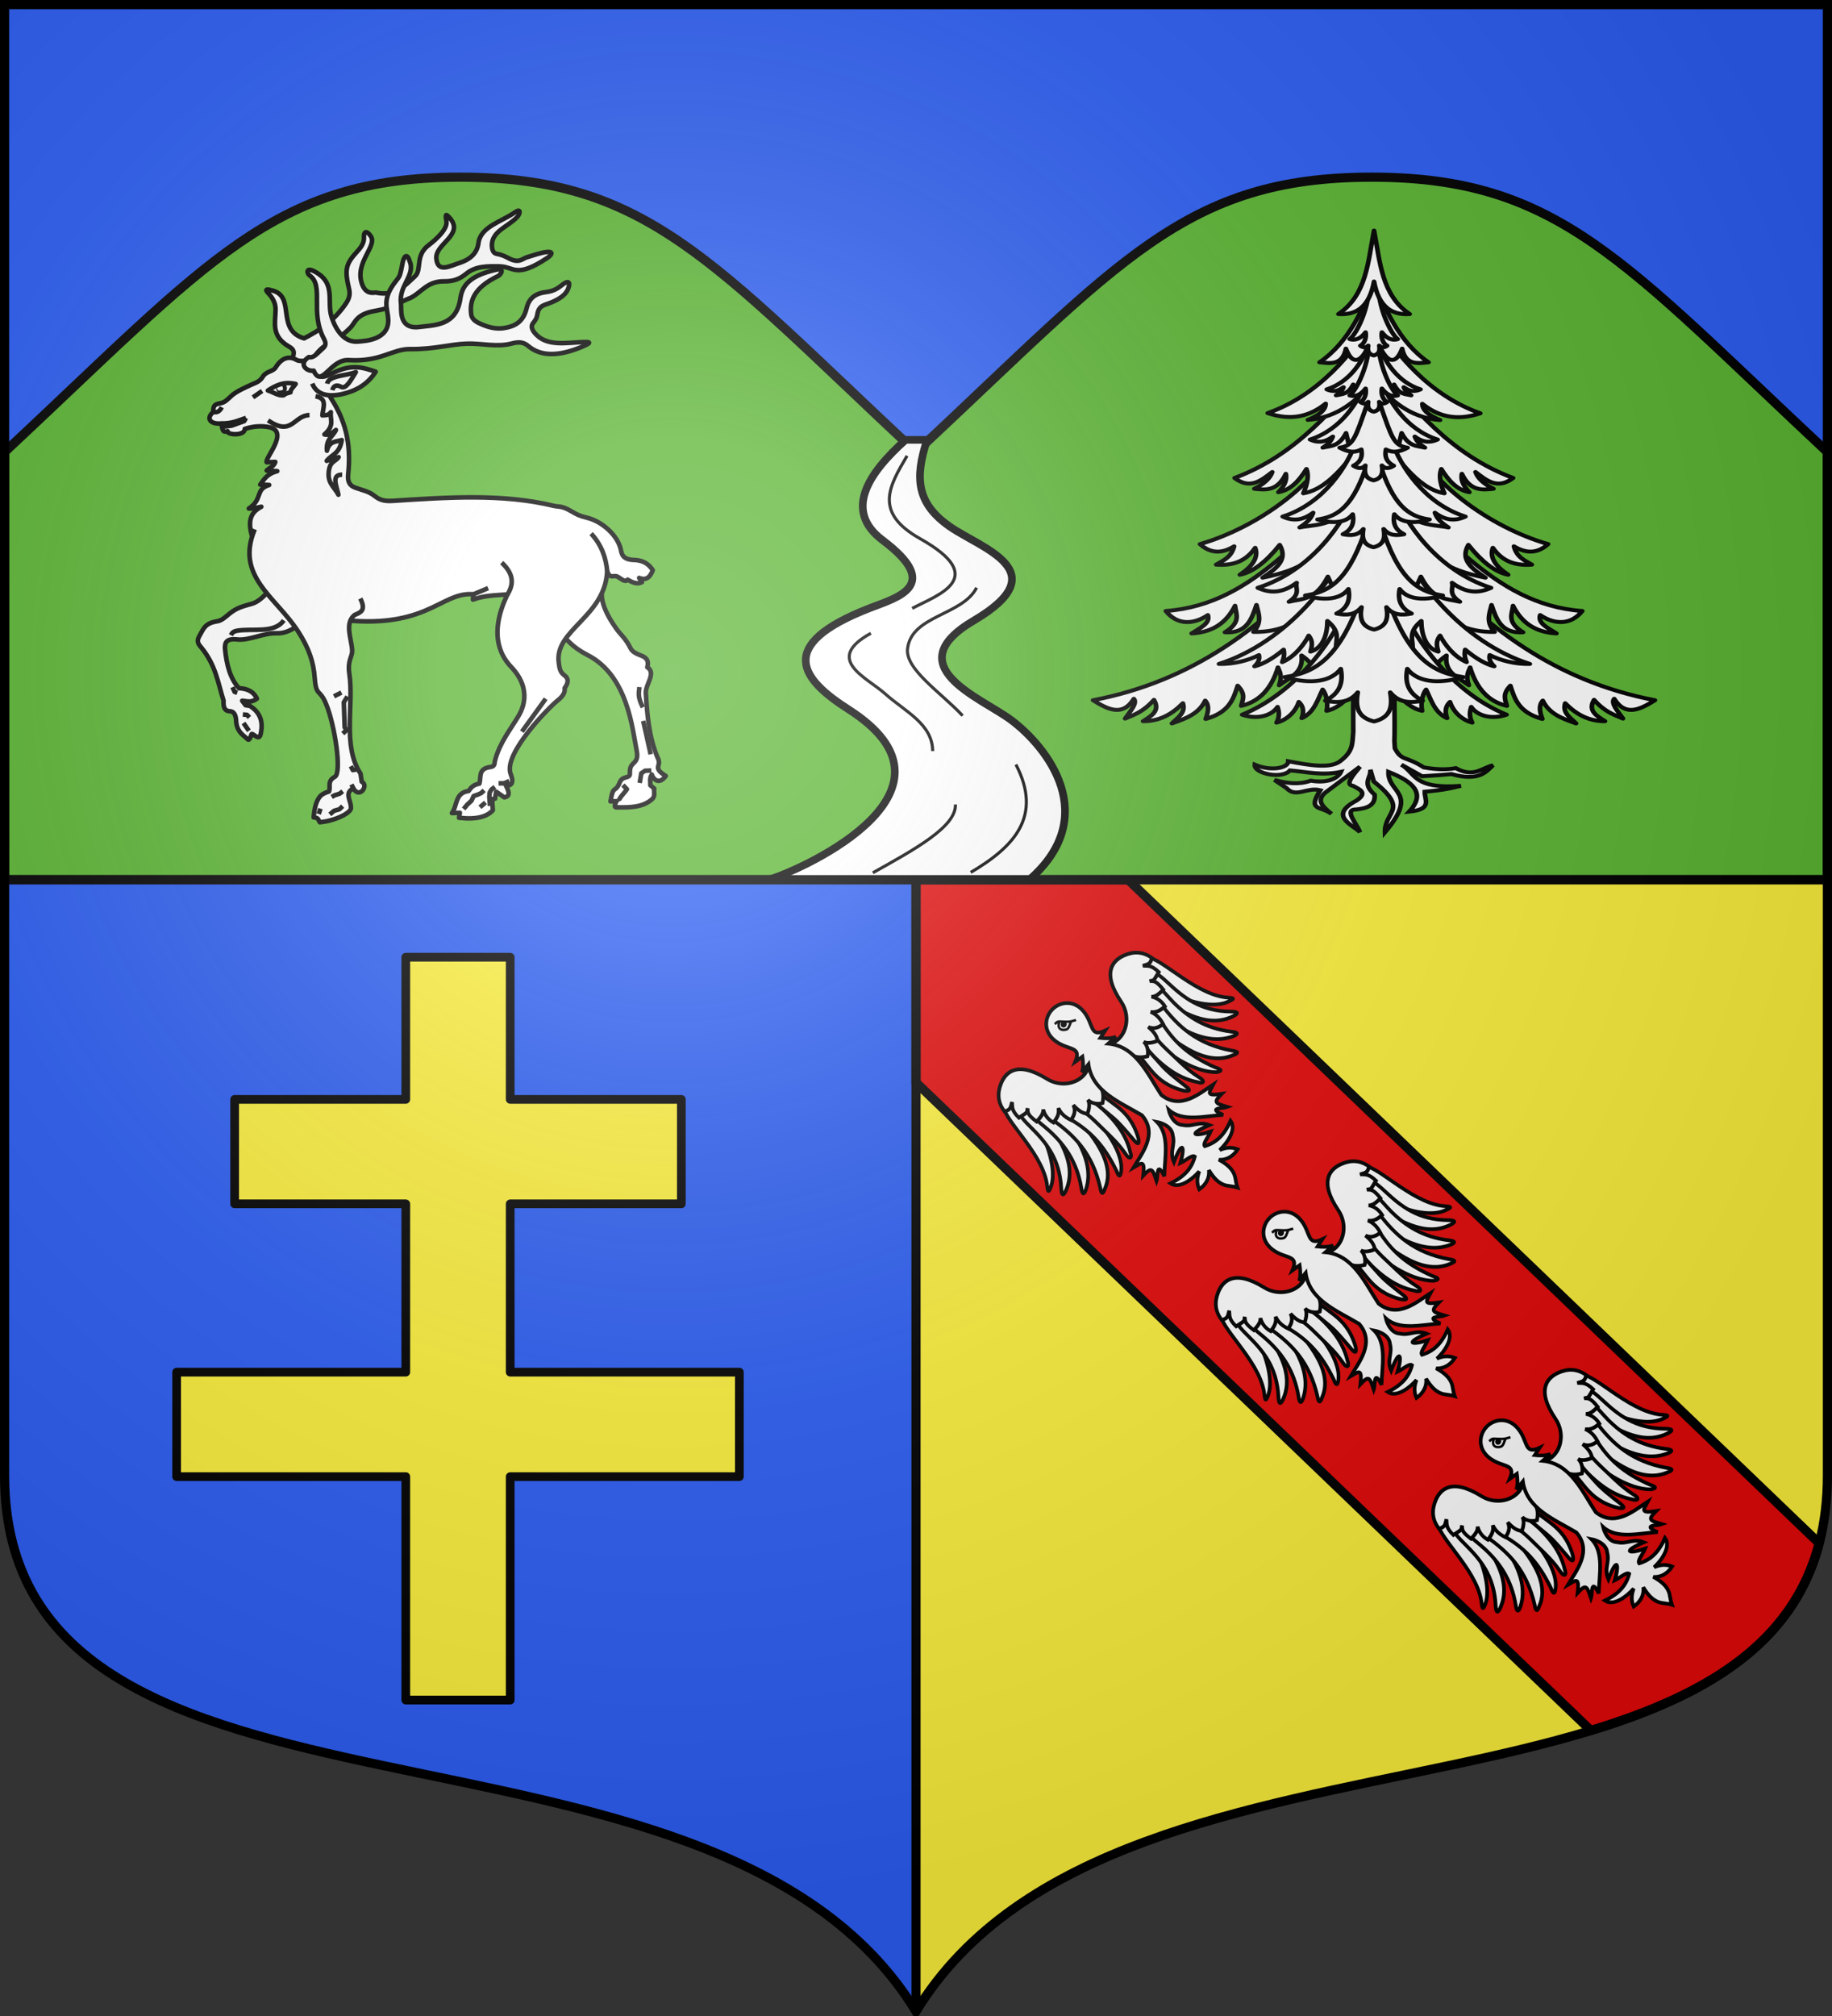 <svg xmlns="http://www.w3.org/2000/svg" xmlns:xlink="http://www.w3.org/1999/xlink" width="600" height="660" version="1.0"><rect width="100%" height="100%" fill="#333333" stroke="none"/><defs><g id="aZ"><path d="M0 0v1h.5L0 0z" transform="rotate(18 3.157 -.5)"/><use xlink:href="#aY" transform="scale(-1 1)" width="810" height="540"/></g><g id="aR"><use xlink:href="#bx" transform="rotate(72)" width="810" height="540"/><use xlink:href="#bx" transform="rotate(144)" width="810" height="540"/></g><g id="b"><path transform="rotate(18 3.157 -.5)" d="M0 0v1h.5L0 0z" id="a"/><use height="540" width="810" transform="scale(-1 1)" xlink:href="#a"/></g><g id="c"><use height="540" width="810" transform="rotate(72)" xlink:href="#b"/><use height="540" width="810" transform="rotate(144)" xlink:href="#b"/></g><g id="bx"><path id="cq" d="M0 0v1h.5L0 0z" transform="rotate(18 3.157 -.5)"/><use xlink:href="#cq" transform="scale(-1 1)" width="810" height="540"/></g><g id="f"><path transform="rotate(18 3.157 -.5)" d="M0 0v1h.5L0 0z" id="e"/><use height="540" width="810" transform="scale(-1 1)" xlink:href="#e"/></g><g id="g"><use height="540" width="810" transform="rotate(72)" xlink:href="#f"/><use height="540" width="810" transform="rotate(144)" xlink:href="#f"/></g><g id="i"><path id="h" d="M0 0v1h.5L0 0z" transform="rotate(18 3.157 -.5)"/><use xlink:href="#h" transform="scale(-1 1)" width="810" height="540"/></g><g id="j"><use xlink:href="#i" transform="rotate(72)" width="810" height="540"/><use xlink:href="#i" transform="rotate(144)" width="810" height="540"/></g><g id="cB"><path id="cA" d="M0 0v1h.5L0 0z" transform="rotate(18 3.157 -.5)"/><use xlink:href="#cA" transform="scale(-1 1)" width="810" height="540"/></g><g id="m"><path id="l" d="M0 0v1h.5L0 0z" transform="rotate(18 3.157 -.5)"/><use xlink:href="#l" transform="scale(-1 1)" width="810" height="540"/></g><g id="n"><use xlink:href="#m" transform="rotate(72)" width="810" height="540"/><use xlink:href="#m" transform="rotate(144)" width="810" height="540"/></g><g id="p"><path id="o" d="M0 0v1h.5L0 0z" transform="rotate(18 3.157 -.5)"/><use xlink:href="#o" transform="scale(-1 1)" width="810" height="540"/></g><g id="q"><use xlink:href="#p" transform="rotate(72)" width="810" height="540"/><use xlink:href="#p" transform="rotate(144)" width="810" height="540"/></g><g id="s"><path transform="rotate(18 3.157 -.5)" d="M0 0v1h.5L0 0z" id="r"/><use height="540" width="810" transform="scale(-1 1)" xlink:href="#r"/></g><g id="t"><use height="540" width="810" transform="rotate(72)" xlink:href="#s"/><use height="540" width="810" transform="rotate(144)" xlink:href="#s"/></g><g id="v"><path transform="rotate(18 3.157 -.5)" d="M0 0v1h.5L0 0z" id="u"/><use height="540" width="810" transform="scale(-1 1)" xlink:href="#u"/></g><g id="w"><use height="540" width="810" transform="rotate(72)" xlink:href="#v"/><use height="540" width="810" transform="rotate(144)" xlink:href="#v"/></g><g id="ba"><use xlink:href="#aU" transform="rotate(72)" width="810" height="540"/><use xlink:href="#aU" transform="rotate(144)" width="810" height="540"/></g><g id="z"><path transform="rotate(18 3.157 -.5)" d="M0 0v1h.5L0 0z" id="y"/><use height="540" width="810" transform="scale(-1 1)" xlink:href="#y"/></g><g id="A"><use height="540" width="810" transform="rotate(72)" xlink:href="#z"/><use height="540" width="810" transform="rotate(144)" xlink:href="#z"/></g><g id="aU"><path id="aY" d="M0 0v1h.5L0 0z" transform="rotate(18 3.157 -.5)"/><use xlink:href="#aY" transform="scale(-1 1)" width="810" height="540"/></g><g id="D"><path id="C" d="M0 0v1h.5L0 0z" transform="rotate(18 3.157 -.5)"/><use xlink:href="#C" transform="scale(-1 1)" width="810" height="540"/></g><g id="E"><use xlink:href="#D" transform="rotate(72)" width="810" height="540"/><use xlink:href="#D" transform="rotate(144)" width="810" height="540"/></g><g id="G"><path transform="rotate(18 3.157 -.5)" d="M0 0v1h.5L0 0z" id="F"/><use height="540" width="810" transform="scale(-1 1)" xlink:href="#F"/></g><g id="H"><use height="540" width="810" transform="rotate(72)" xlink:href="#G"/><use height="540" width="810" transform="rotate(144)" xlink:href="#G"/></g><g id="bI"><use xlink:href="#cz" transform="rotate(72)" width="810" height="540"/><use xlink:href="#cz" transform="rotate(144)" width="810" height="540"/></g><g id="cz"><path id="cm" d="M0 0v1h.5L0 0z" transform="rotate(18 3.157 -.5)"/><use xlink:href="#cm" transform="scale(-1 1)" width="810" height="540"/></g><g id="L"><path transform="rotate(18 3.157 -.5)" d="M0 0v1h.5L0 0z" id="K"/><use height="540" width="810" transform="scale(-1 1)" xlink:href="#K"/></g><g id="M"><use height="540" width="810" transform="rotate(72)" xlink:href="#L"/><use height="540" width="810" transform="rotate(144)" xlink:href="#L"/></g><g id="O"><path transform="rotate(18 3.157 -.5)" d="M0 0v1h.5L0 0z" id="N"/><use height="540" width="810" transform="scale(-1 1)" xlink:href="#N"/></g><g id="P"><use height="540" width="810" transform="rotate(72)" xlink:href="#O"/><use height="540" width="810" transform="rotate(144)" xlink:href="#O"/></g><g id="cy"><use xlink:href="#bx" transform="rotate(72)" width="810" height="540"/><use xlink:href="#bx" transform="rotate(144)" width="810" height="540"/></g><g id="cw"><use xlink:href="#cv" transform="rotate(72)" width="810" height="540"/><use xlink:href="#cv" transform="rotate(144)" width="810" height="540"/></g><g id="cv"><path id="ah" d="M0 0v1h.5L0 0z" transform="rotate(18 3.157 -.5)"/><use xlink:href="#ah" transform="scale(-1 1)" width="810" height="540"/></g><g id="ct"><use xlink:href="#aB" transform="rotate(72)" width="810" height="540"/><use xlink:href="#aB" transform="rotate(144)" width="810" height="540"/></g><g id="X"><use height="540" width="810" transform="rotate(72)" xlink:href="#W"/><use height="540" width="810" transform="rotate(144)" xlink:href="#W"/></g><g id="Z"><path id="Y" d="M0 0v1h.5L0 0z" transform="rotate(18 3.157 -.5)"/><use xlink:href="#Y" transform="scale(-1 1)" width="810" height="540"/></g><g id="aa"><use xlink:href="#Z" transform="rotate(72)" width="810" height="540"/><use xlink:href="#Z" transform="rotate(144)" width="810" height="540"/></g><g id="aB"><path id="aA" d="M0 0v1h.5L0 0z" transform="rotate(18 3.157 -.5)"/><use xlink:href="#aA" transform="scale(-1 1)" width="810" height="540"/></g><g id="W"><path transform="rotate(18 3.157 -.5)" d="M0 0v1h.5L0 0z" id="bi"/><use height="540" width="810" transform="scale(-1 1)" xlink:href="#bi"/></g><g id="ae"><use xlink:href="#ad" transform="rotate(72)" width="810" height="540"/><use xlink:href="#ad" transform="rotate(144)" width="810" height="540"/></g><g id="aM"><path transform="rotate(18 3.157 -.5)" d="M0 0v1h.5L0 0z" id="cr"/><use height="540" width="810" transform="scale(-1 1)" xlink:href="#cr"/></g><g id="ag"><path d="M0 0v1h.5L0 0z" transform="rotate(18 3.157 -.5)"/><use xlink:href="#a" transform="scale(-1 1)" width="810" height="540"/></g><g id="ai"><path transform="rotate(18 3.157 -.5)" d="M0 0v1h.5L0 0z"/><use height="540" width="810" transform="scale(-1 1)" xlink:href="#ah"/></g><g id="aj"><use height="540" width="810" transform="rotate(72)" xlink:href="#ai"/><use height="540" width="810" transform="rotate(144)" xlink:href="#ai"/></g><g id="al"><use height="540" width="810" transform="rotate(72)" xlink:href="#i"/><use height="540" width="810" transform="rotate(144)" xlink:href="#i"/></g><g id="an"><path transform="rotate(18 3.157 -.5)" d="M0 0v1h.5L0 0z" id="am"/><use height="540" width="810" transform="scale(-1 1)" xlink:href="#am"/></g><g id="ao"><use height="540" width="810" transform="rotate(72)" xlink:href="#an"/><use height="540" width="810" transform="rotate(144)" xlink:href="#an"/></g><g id="T"><path d="M0 0v1h.5L0 0z" transform="rotate(18 3.157 -.5)"/><use xlink:href="#cq" transform="scale(-1 1)" width="810" height="540"/></g><g id="ar"><path transform="rotate(18 3.157 -.5)" d="M0 0v1h.5L0 0z" id="aq"/><use height="540" width="810" transform="scale(-1 1)" xlink:href="#aq"/></g><g id="as"><use height="540" width="810" transform="rotate(72)" xlink:href="#ar"/><use height="540" width="810" transform="rotate(144)" xlink:href="#ar"/></g><g id="au"><path transform="rotate(18 3.157 -.5)" d="M0 0v1h.5L0 0z" id="at"/><use height="540" width="810" transform="scale(-1 1)" xlink:href="#at"/></g><g id="av"><use height="540" width="810" transform="rotate(72)" xlink:href="#au"/><use height="540" width="810" transform="rotate(144)" xlink:href="#au"/></g><g id="co"><use xlink:href="#cn" transform="rotate(72)" width="810" height="540"/><use xlink:href="#cn" transform="rotate(144)" width="810" height="540"/></g><g id="ay"><path transform="rotate(18 3.157 -.5)" d="M0 0v1h.5L0 0z" id="ax"/><use height="540" width="810" transform="scale(-1 1)" xlink:href="#ax"/></g><g id="az"><use height="540" width="810" transform="rotate(72)" xlink:href="#ay"/><use height="540" width="810" transform="rotate(144)" xlink:href="#ay"/></g><g id="aC"><use xlink:href="#aB" transform="rotate(72)" width="810" height="540"/><use xlink:href="#aB" transform="rotate(144)" width="810" height="540"/></g><g id="cn"><path d="M0 0v1h.5L0 0z" transform="rotate(18 3.157 -.5)"/><use xlink:href="#cm" transform="scale(-1 1)" width="810" height="540"/></g><g id="ck"><use xlink:href="#f" transform="rotate(72)" width="810" height="540"/><use xlink:href="#f" transform="rotate(144)" width="810" height="540"/></g><g id="aG"><path id="aF" d="M0 0v1h.5L0 0z" transform="rotate(18 3.157 -.5)"/><use xlink:href="#aF" transform="scale(-1 1)" width="810" height="540"/></g><g id="aJ"><path id="aI" d="M0 0v1h.5L0 0z" transform="rotate(18 3.157 -.5)"/><use xlink:href="#aI" transform="scale(-1 1)" width="810" height="540"/></g><g id="aK"><use xlink:href="#aJ" transform="rotate(72)" width="810" height="540"/><use xlink:href="#aJ" transform="rotate(144)" width="810" height="540"/></g><g id="aN"><use xlink:href="#aM" transform="rotate(72)" width="810" height="540"/><use xlink:href="#aM" transform="rotate(144)" width="810" height="540"/></g><g id="aH"><use height="540" width="810" transform="rotate(72)" xlink:href="#aU"/><use height="540" width="810" transform="rotate(144)" xlink:href="#aU"/></g><g id="aQ"><path d="M0 0v1h.5L0 0z" transform="rotate(18 3.157 -.5)"/><use xlink:href="#u" transform="scale(-1 1)" width="810" height="540"/></g><g id="ci"><use xlink:href="#ch" transform="rotate(72)" width="810" height="540"/><use xlink:href="#ch" transform="rotate(144)" width="810" height="540"/></g><g id="ch"><path id="aL" d="M0 0v1h.5L0 0z" transform="rotate(18 3.157 -.5)"/><use xlink:href="#aL" transform="scale(-1 1)" width="810" height="540"/></g><g id="U"><use height="540" width="810" transform="rotate(72)" xlink:href="#aU"/><use height="540" width="810" transform="rotate(144)" xlink:href="#aU"/></g><g id="aV"><path transform="rotate(18 3.157 -.5)" d="M0 0v1h.5L0 0z"/><use height="540" width="810" transform="scale(-1 1)" xlink:href="#e"/></g><g id="cf"><use xlink:href="#ce" transform="rotate(72)" width="810" height="540"/><use xlink:href="#ce" transform="rotate(144)" width="810" height="540"/></g><g id="aX"><use xlink:href="#s" transform="rotate(72)" width="810" height="540"/><use xlink:href="#s" transform="rotate(144)" width="810" height="540"/></g><g id="ce"><path id="cd" d="M0 0v1h.5L0 0z" transform="rotate(18 3.157 -.5)"/><use xlink:href="#cd" transform="scale(-1 1)" width="810" height="540"/></g><g id="aP"><use height="540" width="810" transform="rotate(72)" xlink:href="#T"/><use height="540" width="810" transform="rotate(144)" xlink:href="#T"/></g><g id="cc"><use height="540" width="810" transform="rotate(72)" xlink:href="#cb"/><use height="540" width="810" transform="rotate(144)" xlink:href="#cb"/></g><g id="cb"><path transform="rotate(18 3.157 -.5)" d="M0 0v1h.5L0 0z" id="ca"/><use height="540" width="810" transform="scale(-1 1)" xlink:href="#ca"/></g><g id="be"><path transform="rotate(18 3.157 -.5)" d="M0 0v1h.5L0 0z" id="bd"/><use height="540" width="810" transform="scale(-1 1)" xlink:href="#bd"/></g><g id="bf"><use height="540" width="810" transform="rotate(72)" xlink:href="#be"/><use height="540" width="810" transform="rotate(144)" xlink:href="#be"/></g><g id="bg"><path d="M0 0v1h.5L0 0z" transform="rotate(18 3.157 -.5)"/><use xlink:href="#r" transform="scale(-1 1)" width="810" height="540"/></g><g id="bh"><use xlink:href="#bg" transform="rotate(72)" width="810" height="540"/><use xlink:href="#bg" transform="rotate(144)" width="810" height="540"/></g><g id="bj"><use height="540" width="810" transform="rotate(72)" xlink:href="#p"/><use height="540" width="810" transform="rotate(144)" xlink:href="#p"/></g><g id="bZ"><use xlink:href="#bY" transform="rotate(72)" width="810" height="540"/><use xlink:href="#bY" transform="rotate(144)" width="810" height="540"/></g><g id="ad"><path transform="rotate(18 3.157 -.5)" d="M0 0v1h.5L0 0z"/><use height="540" width="810" transform="scale(-1 1)" xlink:href="#h"/></g><g id="bY"><path id="bX" d="M0 0v1h.5L0 0z" transform="rotate(18 3.157 -.5)"/><use xlink:href="#bX" transform="scale(-1 1)" width="810" height="540"/></g><g id="bn"><path id="bm" d="M0 0v1h.5L0 0z" transform="rotate(18 3.157 -.5)"/><use xlink:href="#bm" transform="scale(-1 1)" width="810" height="540"/></g><g id="bo"><use xlink:href="#bn" transform="rotate(72)" width="810" height="540"/><use xlink:href="#bn" transform="rotate(144)" width="810" height="540"/></g><g id="bq"><path id="bp" d="M0 0v1h.5L0 0z" transform="rotate(18 3.157 -.5)"/><use xlink:href="#bp" transform="scale(-1 1)" width="810" height="540"/></g><g id="bs"><path id="br" d="M0 0v1h.5L0 0z" transform="rotate(18 3.157 -.5)"/><use xlink:href="#br" transform="scale(-1 1)" width="810" height="540"/></g><g id="bt"><use xlink:href="#bs" transform="rotate(72)" width="810" height="540"/><use xlink:href="#bs" transform="rotate(144)" width="810" height="540"/></g><g id="bu"><path transform="rotate(18 3.157 -.5)" d="M0 0v1h.5L0 0z" id="ak"/><use height="540" width="810" transform="scale(-1 1)" xlink:href="#ak"/></g><g id="bv"><use height="540" width="810" transform="rotate(72)" xlink:href="#bu"/><use height="540" width="810" transform="rotate(144)" xlink:href="#bu"/></g><g id="bW"><use xlink:href="#bV" transform="rotate(72)" width="810" height="540"/><use xlink:href="#bV" transform="rotate(144)" width="810" height="540"/></g><g id="by"><use height="540" width="810" transform="rotate(72)" xlink:href="#bx"/><use height="540" width="810" transform="rotate(144)" xlink:href="#bx"/></g><g id="bV"><path id="bU" d="M0 0v1h.5L0 0z" transform="rotate(18 3.157 -.5)"/><use xlink:href="#bU" transform="scale(-1 1)" width="810" height="540"/></g><g id="bB"><path transform="rotate(18 3.157 -.5)" d="M0 0v1h.5L0 0z" id="bA"/><use height="540" width="810" transform="scale(-1 1)" xlink:href="#bA"/></g><g id="bC"><use height="540" width="810" transform="rotate(72)" xlink:href="#bB"/><use height="540" width="810" transform="rotate(144)" xlink:href="#bB"/></g><g id="bE"><path transform="rotate(18 3.157 -.5)" d="M0 0v1h.5L0 0z" id="bD"/><use height="540" width="810" transform="scale(-1 1)" xlink:href="#bD"/></g><g id="bF"><use height="540" width="810" transform="rotate(72)" xlink:href="#bE"/><use height="540" width="810" transform="rotate(144)" xlink:href="#bE"/></g><g id="bS"><use xlink:href="#bR" transform="rotate(72)" width="810" height="540"/><use xlink:href="#bR" transform="rotate(144)" width="810" height="540"/></g><g id="bR"><path id="bQ" d="M0 0v1h.5L0 0z" transform="rotate(18 3.157 -.5)"/><use xlink:href="#bQ" transform="scale(-1 1)" width="810" height="540"/></g><g id="bK"><path transform="rotate(18 3.157 -.5)" d="M0 0v1h.5L0 0z" id="bJ"/><use height="540" width="810" transform="scale(-1 1)" xlink:href="#bJ"/></g><g id="bL"><use height="540" width="810" transform="rotate(72)" xlink:href="#bK"/><use height="540" width="810" transform="rotate(144)" xlink:href="#bK"/></g><g id="bP"><use height="540" width="810" transform="rotate(72)" xlink:href="#bO"/><use height="540" width="810" transform="rotate(144)" xlink:href="#bO"/></g><g id="bO"><path transform="rotate(18 3.157 -.5)" d="M0 0v1h.5L0 0z" id="bN"/><use height="540" width="810" transform="scale(-1 1)" xlink:href="#bN"/></g><path id="aw" d="M2.922 27.672c0-5.951 2.317-9.843 5.579-11.012 1.448-.519 3.307-.273 5.018 1.447 2.119 2.129 2.736 7.993-3.483 9.121.658-.956.619-3.081-.714-3.787-.99-.524-2.113-.253-2.676.123-.824.552-1.729 2.106-1.679 4.108H2.922z"/><path id="bM" d="M2.922 27.672c0-5.951 2.317-9.843 5.579-11.012 1.448-.519 3.307-.273 5.018 1.447 2.119 2.129 2.736 7.993-3.483 9.121.658-.956.619-3.081-.714-3.787-.99-.524-2.113-.253-2.676.123-.824.552-1.729 2.106-1.679 4.108H2.922z"/><path id="bG" d="M2.922 27.672c0-5.951 2.317-9.843 5.579-11.012 1.448-.519 3.307-.273 5.018 1.447 2.119 2.129 2.736 7.993-3.483 9.121.658-.956.619-3.081-.714-3.787-.99-.524-2.113-.253-2.676.123-.824.552-1.729 2.106-1.679 4.108H2.922z"/><path d="M2.922 27.672c0-5.951 2.317-9.843 5.579-11.012 1.448-.519 3.307-.273 5.018 1.447 2.119 2.129 2.736 7.993-3.483 9.121.658-.956.619-3.081-.714-3.787-.99-.524-2.113-.253-2.676.123-.824.552-1.729 2.106-1.679 4.108H2.922z" id="bT"/><path id="bz" d="M2.922 27.672c0-5.951 2.317-9.843 5.579-11.012 1.448-.519 3.307-.273 5.018 1.447 2.119 2.129 2.736 7.993-3.483 9.121.658-.956.619-3.081-.714-3.787-.99-.524-2.113-.253-2.676.123-.824.552-1.729 2.106-1.679 4.108H2.922z"/><path transform="rotate(18 3.157 -.5)" d="M0 0v1h.5L0 0z" id="bw"/><path id="bl" d="M0 0v1h.5L0 0z" transform="rotate(18 3.157 -.5)"/><path id="bk" d="M2.922 27.672c0-5.951 2.317-9.843 5.579-11.012 1.448-.519 3.307-.273 5.018 1.447 2.119 2.129 2.736 7.993-3.483 9.121.658-.956.619-3.081-.714-3.787-.99-.524-2.113-.253-2.676.123-.824.552-1.729 2.106-1.679 4.108H2.922z"/><path id="bc" d="M2.922 27.672c0-5.951 2.317-9.843 5.579-11.012 1.448-.519 3.307-.273 5.018 1.447 2.119 2.129 2.736 7.993-3.483 9.121.658-.956.619-3.081-.714-3.787-.99-.524-2.113-.253-2.676.123-.824.552-1.729 2.106-1.679 4.108H2.922z"/><path transform="rotate(18 3.157 -.5)" d="M0 0v1h.5L0 0z" id="bb"/><path id="d" d="M2.922 27.672c0-5.951 2.317-9.843 5.579-11.012 1.448-.519 3.307-.273 5.018 1.447 2.119 2.129 2.736 7.993-3.483 9.121.658-.956.619-3.081-.714-3.787-.99-.524-2.113-.253-2.676.123-.824.552-1.729 2.106-1.679 4.108H2.922z"/><path id="aW" d="M0 0v1h.5L0 0z" transform="rotate(18 3.157 -.5)"/><path d="M2.922 27.672c0-5.951 2.317-9.843 5.579-11.012 1.448-.519 3.307-.273 5.018 1.447 2.119 2.129 2.736 7.993-3.483 9.121.658-.956.619-3.081-.714-3.787-.99-.524-2.113-.253-2.676.123-.824.552-1.729 2.106-1.679 4.108H2.922z" id="cg"/><path transform="rotate(18 3.157 -.5)" d="M0 0v1h.5L0 0z" id="aT"/><path d="M2.922 27.672c0-5.951 2.317-9.843 5.579-11.012 1.448-.519 3.307-.273 5.018 1.447 2.119 2.129 2.736 7.993-3.483 9.121.658-.956.619-3.081-.714-3.787-.99-.524-2.113-.253-2.676.123-.824.552-1.729 2.106-1.679 4.108H2.922z" id="aS"/><path id="aO" d="M0 0v1h.5L0 0z" transform="rotate(18 3.157 -.5)"/><path id="cj" d="M2.922 27.672c0-5.951 2.317-9.843 5.579-11.012 1.448-.519 3.307-.273 5.018 1.447 2.119 2.129 2.736 7.993-3.483 9.121.658-.956.619-3.081-.714-3.787-.99-.524-2.113-.253-2.676.123-.824.552-1.729 2.106-1.679 4.108H2.922z"/><path d="M2.922 27.672c0-5.951 2.317-9.843 5.579-11.012 1.448-.519 3.307-.273 5.018 1.447 2.119 2.129 2.736 7.993-3.483 9.121.658-.956.619-3.081-.714-3.787-.99-.524-2.113-.253-2.676.123-.824.552-1.729 2.106-1.679 4.108H2.922z" id="aE"/><path d="M2.922 27.672c0-5.951 2.317-9.843 5.579-11.012 1.448-.519 3.307-.273 5.018 1.447 2.119 2.129 2.736 7.993-3.483 9.121.658-.956.619-3.081-.714-3.787-.99-.524-2.113-.253-2.676.123-.824.552-1.729 2.106-1.679 4.108H2.922z" id="cl"/><path transform="rotate(18 3.157 -.5)" d="M0 0v1h.5L0 0z" id="aD"/><path transform="rotate(18 3.157 -.5)" d="M0 0v1h.5L0 0z" id="bH"/><path d="M2.922 27.672c0-5.951 2.317-9.843 5.579-11.012 1.448-.519 3.307-.273 5.018 1.447 2.119 2.129 2.736 7.993-3.483 9.121.658-.956.619-3.081-.714-3.787-.99-.524-2.113-.253-2.676.123-.824.552-1.729 2.106-1.679 4.108H2.922z" id="cp"/><path id="ap" d="M2.922 27.672c0-5.951 2.317-9.843 5.579-11.012 1.448-.519 3.307-.273 5.018 1.447 2.119 2.129 2.736 7.993-3.483 9.121.658-.956.619-3.081-.714-3.787-.99-.524-2.113-.253-2.676.123-.824.552-1.729 2.106-1.679 4.108H2.922z"/><path d="M2.922 27.672c0-5.951 2.317-9.843 5.579-11.012 1.448-.519 3.307-.273 5.018 1.447 2.119 2.129 2.736 7.993-3.483 9.121.658-.956.619-3.081-.714-3.787-.99-.524-2.113-.253-2.676.123-.824.552-1.729 2.106-1.679 4.108H2.922z" id="af"/><path id="cs" d="M2.922 27.672c0-5.951 2.317-9.843 5.579-11.012 1.448-.519 3.307-.273 5.018 1.447 2.119 2.129 2.736 7.993-3.483 9.121.658-.956.619-3.081-.714-3.787-.99-.524-2.113-.253-2.676.123-.824.552-1.729 2.106-1.679 4.108H2.922z"/><path id="ac" d="M0 0v1h.5L0 0z" transform="rotate(18 3.157 -.5)"/><path d="M2.922 27.672c0-5.951 2.317-9.843 5.579-11.012 1.448-.519 3.307-.273 5.018 1.447 2.119 2.129 2.736 7.993-3.483 9.121.658-.956.619-3.081-.714-3.787-.99-.524-2.113-.253-2.676.123-.824.552-1.729 2.106-1.679 4.108H2.922z" id="ab"/><path id="V" d="M2.922 27.672c0-5.951 2.317-9.843 5.579-11.012 1.448-.519 3.307-.273 5.018 1.447 2.119 2.129 2.736 7.993-3.483 9.121.658-.956.619-3.081-.714-3.787-.99-.524-2.113-.253-2.676.123-.824.552-1.729 2.106-1.679 4.108H2.922z"/><path d="M2.922 27.672c0-5.951 2.317-9.843 5.579-11.012 1.448-.519 3.307-.273 5.018 1.447 2.119 2.129 2.736 7.993-3.483 9.121.658-.956.619-3.081-.714-3.787-.99-.524-2.113-.253-2.676.123-.824.552-1.729 2.106-1.679 4.108H2.922z" id="cu"/><path transform="rotate(18 3.157 -.5)" d="M0 0v1h.5L0 0z" id="S"/><path id="R" d="M2.922 27.672c0-5.951 2.317-9.843 5.579-11.012 1.448-.519 3.307-.273 5.018 1.447 2.119 2.129 2.736 7.993-3.483 9.121.658-.956.619-3.081-.714-3.787-.99-.524-2.113-.253-2.676.123-.824.552-1.729 2.106-1.679 4.108H2.922z"/><path d="M2.922 27.672c0-5.951 2.317-9.843 5.579-11.012 1.448-.519 3.307-.273 5.018 1.447 2.119 2.129 2.736 7.993-3.483 9.121.658-.956.619-3.081-.714-3.787-.99-.524-2.113-.253-2.676.123-.824.552-1.729 2.106-1.679 4.108H2.922z" id="cx"/><path transform="rotate(18 3.157 -.5)" d="M0 0v1h.5L0 0z" id="Q"/><path id="J" d="M2.922 27.672c0-5.951 2.317-9.843 5.579-11.012 1.448-.519 3.307-.273 5.018 1.447 2.119 2.129 2.736 7.993-3.483 9.121.658-.956.619-3.081-.714-3.787-.99-.524-2.113-.253-2.676.123-.824.552-1.729 2.106-1.679 4.108H2.922z"/><path d="M2.922 27.672c0-5.951 2.317-9.843 5.579-11.012 1.448-.519 3.307-.273 5.018 1.447 2.119 2.129 2.736 7.993-3.483 9.121.658-.956.619-3.081-.714-3.787-.99-.524-2.113-.253-2.676.123-.824.552-1.729 2.106-1.679 4.108H2.922z" id="I"/><path style="fill:#fcef3c;fill-opacity:1;stroke:#000;stroke-width:3.807;stroke-miterlimit:4;stroke-dasharray:none;stroke-opacity:1;display:inline" id="B" d="m-267.374-6.853-4.849 23.83-4.848-23.83v-44.741h-25.213v14.546h-9.698v-14.546h-14.546v-9.697h14.546v-14.546h9.698v14.546h25.213v-25.213h-14.546v-9.698h14.546v-14.546h9.697v14.546h14.546v9.698h-14.546v25.213h25.213v-14.546h9.698v14.546h14.546v9.697h-14.546v14.546h-9.698v-14.546h-25.213v44.741z"/><path id="x" d="M2.922 27.672c0-5.951 2.317-9.843 5.579-11.012 1.448-.519 3.307-.273 5.018 1.447 2.119 2.129 2.736 7.993-3.483 9.121.658-.956.619-3.081-.714-3.787-.99-.524-2.113-.253-2.676.123-.824.552-1.729 2.106-1.679 4.108H2.922z"/><path d="M2.922 27.672c0-5.951 2.317-9.843 5.579-11.012 1.448-.519 3.307-.273 5.018 1.447 2.119 2.129 2.736 7.993-3.483 9.121.658-.956.619-3.081-.714-3.787-.99-.524-2.113-.253-2.676.123-.824.552-1.729 2.106-1.679 4.108H2.922z" id="k"/><path d="M2.922 27.672c0-5.951 2.317-9.843 5.579-11.012 1.448-.519 3.307-.273 5.018 1.447 2.119 2.129 2.736 7.993-3.483 9.121.658-.956.619-3.081-.714-3.787-.99-.524-2.113-.253-2.676.123-.824.552-1.729 2.106-1.679 4.108H2.922z" id="cC"/><path d="M-298.5-298.5V183c0 129.055 231.64 65.948 298.5 175.5C66.86 248.948 298.5 312.055 298.5 183v-481.5h-597z" id="cD"/><radialGradient r="405" cy="-80" cx="-80" gradientUnits="userSpaceOnUse" id="cF"><stop offset="0" style="stop-color:#fff;stop-opacity:.31"/><stop offset=".19" style="stop-color:#fff;stop-opacity:.25"/><stop offset=".6" style="stop-color:#6b6b6b;stop-opacity:.125"/><stop offset="1" style="stop-color:#000;stop-opacity:.125"/></radialGradient></defs><g transform="translate(0 -392.362)"><use xlink:href="#cD" style="fill:#2b5df2" width="744.094" height="1052.362" transform="translate(300 692.362)"/><path style="fill:#fcef3c" d="M598.5 680.362v195c0 129.055-231.64 65.948-298.5 175.5v-370.5h298.5z"/><path style="fill:#e20909;fill-opacity:1;stroke:#000;stroke-width:3;stroke-miterlimit:4;stroke-dasharray:none;stroke-opacity:1" d="M300 288v66.375l221.031 212.156c37.098-11.302 66.096-27.965 74.782-61.281L369.469 288H300z" transform="translate(0 392.362)"/><path style="fill:#fcef3c;fill-opacity:1;fill-rule:nonzero;stroke:#000;stroke-width:2.85;stroke-linecap:butt;stroke-linejoin:round;stroke-miterlimit:4;stroke-dashoffset:0;stroke-opacity:1" d="M132.9 705.73v46.55H76.85v34.2h56.05v55.1H57.85v34.2h75.05v73.15h34.2v-73.15h75.05v-34.2H167.1v-55.1h56.05v-34.2H167.1v-46.55h-34.2z"/><path style="fill:#5ab532;fill-opacity:1;fill-rule:nonzero;stroke:#000;stroke-width:3;stroke-linecap:butt;stroke-linejoin:round;stroke-miterlimit:4;stroke-opacity:1" d="M150.75 58C89.58 58 68.229 85.698 1.5 148v140h597V148c-66.729-62.302-88.08-90-149.25-90S366.729 85.698 300 148c-66.729-62.302-88.08-90-149.25-90z" transform="translate(0 392.362)"/><path transform="rotate(5 -3704.972 -7614.125)" d="M959.648 303.944c12.503-5.14 64.47-35.25 21.164-57.82-15.958-8.317-26.267-18.757 4.05-33.655 8.689-4.27 23.255-9.397 2.208-22.52-13.683-8.532-6.46-21.499 4.672-33.363l7.011-.613c-3.084 12.96-1.476 21.075 9.771 27.583 10.945 6.333 36.667 11.441 10.598 30.026-23.974 17.092 4.585 24.915 15.013 31.351 12.666 7.817 32.306 28.877 10.515 51.575" style="opacity:1;fill:#fff;fill-opacity:1;fill-rule:nonzero;stroke:#000;stroke-width:2.5;stroke-linecap:butt;stroke-linejoin:round;stroke-miterlimit:4;stroke-dasharray:none;stroke-dashoffset:0;stroke-opacity:1"/><path transform="rotate(5 -3704.972 -7614.125)" d="M992.666 161.752c-5.057 10.567-9.264 19.46 6.565 26.627 23.985 10.86 7.506 17.779-.547 22.98M985.918 220.66c-14.843 9.911-.074 14.485 6.383 19.331 6.94 5.209 16.307 8.414 17.143 17.326M1019.11 202.787c-3.83 9.483-20.487 10.823-20.79 21.885-.188 6.805 12.428 13.495 19.878 20.243M1018.38 274.095c.986 7.243-12.257 15.959-24.985 24.62M1036.983 259.323c10.34 16.224 1.602 26.997-11.672 36.475" style="opacity:1;fill:none;fill-opacity:1;fill-rule:nonzero;stroke:#000;stroke-width:1;stroke-linecap:butt;stroke-linejoin:round;stroke-miterlimit:4;stroke-dasharray:none;stroke-dashoffset:0;stroke-opacity:1"/></g><g transform="translate(298.5 285.812)" style="display:inline"><g id="cE"><g style="stroke-width:8.55;stroke-miterlimit:4;stroke-dasharray:none"><path d="M64.753 130.195c-30.57 18.186-18.842 136.546-66.38 198.156-6.59 8.94-20.31 20.336-1.886 13.52C57.22 319.605 106.65 185.46 99.882 119.85c-5.265.003-14.913-.358-20.226.01-8.797 3.445-6.105 6.89-14.903 10.337z" style="fill:#fff;fill-opacity:1;fill-rule:evenodd;stroke:#000;stroke-width:8.55;stroke-linecap:butt;stroke-linejoin:miter;stroke-miterlimit:4;stroke-dasharray:none;stroke-opacity:1" transform="matrix(.095 -.099 .104 .1 81.474 136.794)"/><path d="M76.119 164.731c-7.352 12.734-7.879 33.016-8.16 47.917-.903 48.047-4.61 97.353-55.148 148.135-11.749 11.889-9.785 15.11 3.797 10.938 81.06-27.275 79.942-129.285 105.83-186.346-1.95-12.183-.825-24.016-8.719-31.72-5.233.578-10.455.547-15.695 1.492-8.37 4.384-13.536 5.2-21.905 9.584z" style="fill:#fff;fill-opacity:1;fill-rule:evenodd;stroke:#000;stroke-width:8.55;stroke-linecap:butt;stroke-linejoin:miter;stroke-miterlimit:4;stroke-dasharray:none;stroke-opacity:1" transform="matrix(.095 -.099 .104 .1 81.474 136.794)"/><path d="M91.595 194.577c-3.159 22.158.525 39.568.894 57.793.944 46.488-7.925 92.412-45.346 140.23-10.372 12.47-8.206 15.42 4.579 10.259 73.843-32.845 81.052-136.337 90.795-193.627-2.896-11.618-8.027-22.702-16.299-29.494-5.012.992-10.062 1.396-15.05 2.744-7.728 4.934-11.845 7.16-19.573 12.095z" style="fill:#fff;fill-opacity:1;fill-rule:evenodd;stroke:#000;stroke-width:8.55;stroke-linecap:butt;stroke-linejoin:miter;stroke-miterlimit:4;stroke-dasharray:none;stroke-opacity:1" transform="matrix(.095 -.099 .104 .1 81.474 136.794)"/><path d="M115.9 234.22c10.976 65.466 8.65 122.453-36.955 188.818-9.779 12.397-7.597 15.214 4.715 9.868 72.87-23.87 73.06-132.436 81.096-188.436-3.111-11.232-3.871-21.89-12.092-28.29-4.852 1.091-9.757 1.612-14.578 3.05L115.9 234.22z" style="fill:#fff;fill-opacity:1;fill-rule:evenodd;stroke:#000;stroke-width:8.55;stroke-linecap:butt;stroke-linejoin:miter;stroke-miterlimit:4;stroke-dasharray:none;stroke-opacity:1" transform="matrix(.095 -.099 .104 .1 81.474 136.794)"/><path d="M145.385 260.455c15.012 55.57 13.138 101.07-10.532 162.66-7.305 13.998-4.638 16.36 6.467 8.821 41.415-28.883 53.113-118.47 47.607-172.4-3.97-15.127-9.324-17.62-23.427-23.653-4.565 1.974-9.288 3.397-13.757 5.705-5.492 7.963-8.916 6.526-6.358 18.867z" style="fill:#fff;fill-opacity:1;fill-rule:evenodd;stroke:#000;stroke-width:8.55;stroke-linecap:butt;stroke-linejoin:miter;stroke-miterlimit:4;stroke-dasharray:none;stroke-opacity:1" transform="matrix(.095 -.099 .104 .1 81.474 136.794)"/><path d="M177.878 259.733c8.602 25.74 6.6 52.31 6.524 81.046-.055 21.311.027 43.802-4.9 68.04-5.816 22.334 5.082 18.525 9.785 8.441 30.113-43.94 31.462-95.718 26.351-151-.329-7.855 4.722-17.086-18.13-31.568-17.735 4.665-24.927 9.1-19.63 25.041z" style="fill:#fff;fill-opacity:1;fill-rule:evenodd;stroke:#000;stroke-width:8.55;stroke-linecap:butt;stroke-linejoin:miter;stroke-miterlimit:4;stroke-dasharray:none;stroke-opacity:1" transform="matrix(.095 -.099 .104 .1 81.474 136.794)"/><path style="fill:#fff;fill-opacity:1;fill-rule:evenodd;stroke:#000;stroke-width:8.55;stroke-linecap:butt;stroke-linejoin:miter;stroke-miterlimit:4;stroke-dasharray:none;stroke-opacity:1" d="M207.92 258.691c10.728 21.195 9.548 42.77 12.286 70.283 2.11 21.206-.937 46.28-3.376 70.893-3.516 22.81 4.206 16.516 10.592 7.404 39.845-66.349 6.106-104.47 14.663-158.702-4.382-9.942-7.91-23.271-29.16-7.13l-5.004 17.252z" transform="matrix(.095 -.099 .104 .1 81.474 136.794)"/><path d="M289.72 190.31c-27.501 52.036-99.653 28.874-111.944-25.44-17.956-79.347-58.478-77.644-84.068-67.718-21.95 8.514-37.906 23.431-41.978 49.233 13.746 9.08 18.711 2.338 28.213-2.004-7.585 8.55-15.145 11.38-15.35 35.77 28.439 6.72 20.69 4.391 30.65-.634-8.172 7.533-11.045 11.614-7.985 35.522 21.116.374 27.312-3.604 31.928-8.231-8.225 11.838-8.984 25.516-5.752 37.466 16.706-1.374 25.44-4.8 33.175-14.758-4.877 11.515-5.19 24.305.254 39.495 13.844-1.978 24.484-6.584 29.48-19.737-.982 17.231.958 28.616 8.712 36.906 10.013-4.397 21.7-11.502 24.527-21.338-1.09 13.167 11.089 25.809 18.649 29.153 9.76-5.926 20.85-14.743 23.868-28.005 20.713-22.69 15.824-22.662 55.8-14.525-3.335-18.006-9.912-46.141-18.18-61.155z" style="fill:#fff;fill-opacity:1;fill-rule:evenodd;stroke:#000;stroke-width:8.55;stroke-linecap:butt;stroke-linejoin:miter;stroke-miterlimit:4;stroke-dasharray:none;stroke-opacity:1" transform="matrix(.095 -.099 .104 .1 81.474 136.794)"/></g><g style="stroke-width:8.55;stroke-miterlimit:4;stroke-dasharray:none"><path style="fill:#fff;fill-opacity:1;fill-rule:evenodd;stroke:#000;stroke-width:8.55;stroke-linecap:butt;stroke-linejoin:miter;stroke-miterlimit:4;stroke-dasharray:none;stroke-opacity:1" d="M64.753 130.195c-30.57 18.186-18.842 136.546-66.38 198.156-6.59 8.94-20.31 20.336-1.886 13.52C62.327 322.16 106.65 185.46 99.882 119.85c-5.265.003-14.913-.358-20.226.01-8.797 3.445-6.105 6.89-14.903 10.337z" transform="matrix(-.095 .099 .104 .1 139.545 76.302)"/><path style="fill:#fff;fill-opacity:1;fill-rule:evenodd;stroke:#000;stroke-width:8.55;stroke-linecap:butt;stroke-linejoin:miter;stroke-miterlimit:4;stroke-dasharray:none;stroke-opacity:1" d="M76.119 164.731c-7.352 12.734-7.879 33.016-8.16 47.917-.903 48.047-4.61 97.353-55.148 148.135-11.749 11.889-9.785 15.11 3.797 10.938 81.06-27.275 79.942-129.285 105.83-186.346-1.95-12.183-.825-24.016-8.719-31.72-5.233.578-10.455.547-15.695 1.492-8.37 4.384-13.536 5.2-21.905 9.584z" transform="matrix(-.095 .099 .104 .1 139.545 76.302)"/><path style="fill:#fff;fill-opacity:1;fill-rule:evenodd;stroke:#000;stroke-width:8.55;stroke-linecap:butt;stroke-linejoin:miter;stroke-miterlimit:4;stroke-dasharray:none;stroke-opacity:1" d="M91.595 194.577c-3.159 22.158.525 39.568.894 57.793.944 46.488-7.925 92.412-45.346 140.23-10.372 12.47-8.206 15.42 4.579 10.259 73.843-32.845 81.052-136.337 90.795-193.627-2.896-11.618-8.027-22.702-16.299-29.494-5.012.992-10.062 1.396-15.05 2.744-7.728 4.934-11.845 7.16-19.573 12.095z" transform="matrix(-.095 .099 .104 .1 139.545 76.302)"/><path style="fill:#fff;fill-opacity:1;fill-rule:evenodd;stroke:#000;stroke-width:8.55;stroke-linecap:butt;stroke-linejoin:miter;stroke-miterlimit:4;stroke-dasharray:none;stroke-opacity:1" d="M115.9 234.22c10.976 65.466 8.65 122.453-36.955 188.818-9.779 12.397-7.597 15.214 4.715 9.868 74.147-28.977 73.06-132.436 81.096-188.436-3.111-11.232-3.871-21.89-12.092-28.29-4.852 1.091-9.757 1.612-14.578 3.05L115.9 234.22z" transform="matrix(-.095 .099 .104 .1 139.545 76.302)"/><path style="fill:#fff;fill-opacity:1;fill-rule:evenodd;stroke:#000;stroke-width:8.55;stroke-linecap:butt;stroke-linejoin:miter;stroke-miterlimit:4;stroke-dasharray:none;stroke-opacity:1" d="M145.385 260.455c15.012 55.57 13.138 101.07-10.532 162.66-7.305 13.998-4.638 16.36 6.467 8.821 38.862-37.819 53.113-118.47 47.607-172.4-3.97-15.127-9.324-17.62-23.427-23.653-4.565 1.974-9.288 3.397-13.757 5.705-5.492 7.963-8.916 6.526-6.358 18.867z" transform="matrix(-.095 .099 .104 .1 139.545 76.302)"/><path style="fill:#fff;fill-opacity:1;fill-rule:evenodd;stroke:#000;stroke-width:8.55;stroke-linecap:butt;stroke-linejoin:miter;stroke-miterlimit:4;stroke-dasharray:none;stroke-opacity:1" d="M177.878 259.733c8.602 25.74 6.6 52.31 6.524 81.046-.055 21.311.027 43.802-4.9 68.04-5.816 22.334 5.082 18.525 9.785 8.441 30.113-43.94 31.462-95.718 26.351-151-.329-7.855 4.722-17.086-18.13-31.568-17.735 4.665-24.927 9.1-19.63 25.041z" transform="matrix(-.095 .099 .104 .1 139.545 76.302)"/><path d="M207.92 258.691c10.728 21.195 9.548 42.77 12.286 70.283 2.11 21.206-.937 46.28-3.376 70.893-3.516 22.81 4.206 16.516 10.592 7.404 39.845-66.349 6.106-104.47 14.663-158.702-4.382-9.942-7.91-23.271-29.16-7.13l-5.004 17.252z" style="fill:#fff;fill-opacity:1;fill-rule:evenodd;stroke:#000;stroke-width:8.55;stroke-linecap:butt;stroke-linejoin:miter;stroke-miterlimit:4;stroke-dasharray:none;stroke-opacity:1" transform="matrix(-.095 .099 .104 .1 139.545 76.302)"/><path style="fill:#fff;fill-opacity:1;fill-rule:evenodd;stroke:#000;stroke-width:8.55;stroke-linecap:butt;stroke-linejoin:miter;stroke-miterlimit:4;stroke-dasharray:none;stroke-opacity:1" d="M289.72 190.31c-27.501 52.036-99.653 28.874-111.944-25.44-17.956-79.347-58.478-77.644-84.068-67.718-21.95 8.514-37.906 23.431-41.978 49.233 13.746 9.08 18.711 2.338 28.213-2.004-7.585 8.55-15.145 11.38-15.35 35.77 28.439 6.72 20.69 4.391 30.65-.634-8.172 7.533-11.045 11.614-7.985 35.522 21.116.374 27.312-3.604 31.928-8.231-8.225 11.838-8.984 25.516-5.752 37.466 16.706-1.374 25.44-4.8 33.175-14.758-4.877 11.515-5.19 24.305.254 39.495 13.844-1.978 24.484-6.584 29.48-19.737-.982 17.231.958 28.616 8.712 36.906 10.013-4.397 21.7-11.502 24.527-21.338-1.09 13.167 11.089 25.809 18.649 29.153 9.76-5.926 20.85-14.743 23.868-28.005 20.713-22.69 15.824-22.662 55.8-14.525-3.335-18.006-9.912-46.141-18.18-61.155z" transform="matrix(-.095 .099 .104 .1 139.545 76.302)"/></g><path style="fill:#fff;fill-opacity:1;fill-rule:evenodd;stroke:#000;stroke-width:1.2;stroke-linecap:butt;stroke-linejoin:miter;stroke-miterlimit:4;stroke-dasharray:none;stroke-opacity:1" d="M-76.27 268.586c0-3.57 2.798-7.276 7.848-6.695 5.31.611 7.384 4.937 9.446-.383l.522 2.834c1-.76 2.71-2.198 3.434-3.812l-.27 3.37c7.1-5.572 15.874-1.85 24.162.094 8.227-.735 8.727-9.422 9.907-14.29.836 2.865.809 4.649 4.115.339-.024 3.84.396 3.836 4.355 1.76-.649 1.387-4.829 4.877.764 2.87-4.114 4.42-7.952 11-14.064 11.155 0 0 4.153 2.768 6.824.395 2.931-1.826 2.738-4.534 6.294-6.022-3.144 7.469-.802 6.127 1.765 1.234.705 1.827.817 4.677 1.923 4.788 1.838-3.256 2.198-6.8.335-11.844 3.51.608 4.26 6.21 4.08 9.378.741-1.803 1.958-3.418 4.08-4.259.519 2.598-.112 5.127-2.102 6.725 3.144-.86 5.31-.8 7.086.032 1.074.503 2.15 1.588 3.634 2.331-1.485.743-2.56 1.828-3.634 2.332-1.777.832-3.942.89-7.086.031 1.99 1.598 2.62 4.127 2.102 6.725-2.122-.841-3.339-2.456-4.08-4.259.18 3.168-.57 8.77-4.08 9.378 1.863-5.043 1.503-8.587-.335-11.844-1.106.111-1.218 2.962-1.923 4.788-2.567-4.893-4.91-6.234-1.765 1.235-3.556-1.489-3.363-4.197-6.294-6.023-2.671-2.372-6.824.395-6.824.395 6.112.155 9.95 6.735 14.064 11.155-5.593-2.006-1.413 1.483-.764 2.871-3.96-2.076-4.38-2.08-4.355 1.76-3.306-4.31-3.279-2.527-4.115.338-1.18-4.868-1.68-13.555-9.907-14.29-8.288 1.945-17.062 5.666-24.161.095l.269 3.37c-.723-1.614-2.434-3.052-3.434-3.813l-.522 2.835c-2.062-5.32-4.136-.995-9.446-.384-5.05.58-7.849-3.124-7.847-6.695z" transform="rotate(43.83 213.852 431.282)"/><g style="stroke-width:8.55;stroke-miterlimit:4;stroke-dasharray:none"><path style="fill:#fff;fill-opacity:1;fill-rule:evenodd;stroke:#000;stroke-width:5.7;stroke-linecap:butt;stroke-linejoin:miter;stroke-miterlimit:4;stroke-dasharray:none;stroke-opacity:1" d="M282.637 91.79c5.483.586 7.78-.601 12.433 3.717 8.4 9.206 14.09 15.79 20.014 19.19 3.74 2.145 6.608 3.708 9.514 5.424-1.215-.66-6.901-4.09-9.643-5.37-4.764-.656-15.59 8.01-22.359 4.48-10.9-5.688-14.837-17.385 2.152-23.572-.197-1.455-5.154-3.743-12.111-3.869z" transform="matrix(.095 -.099 .104 .1 81.707 136.552)"/><path style="fill:#000;fill-opacity:1;fill-rule:evenodd;stroke:none" d="M293.657 113.087c-3.766-1.501-5.433-5.401-3.72-8.705 1.711-3.303 6.728-5.76 9.923-3.264 3.057 2.388 5.388 5.458 3.721 8.705-1.658 3.23-5.925 4.705-9.66 3.364" transform="matrix(.095 -.099 .104 .1 81.707 136.552)"/></g></g><use height="660" width="600" transform="translate(-71.14 -68.292)" xlink:href="#cE"/><use height="660" width="600" transform="translate(71.14 68.292)" xlink:href="#cE"/></g><path style="fill:#fff;fill-opacity:1;fill-rule:nonzero;stroke:#000;stroke-width:1.5;stroke-linecap:butt;stroke-linejoin:round;stroke-miterlimit:4;stroke-dasharray:none;stroke-dashoffset:0;stroke-opacity:1" d="M95.734 510.318c.088-1.518 1.467-3.036-1.008-4.446-6.068-3.456-4.51-7.923-4.478-12.114.011-1.515-.386-3.06-1.876-4.842-.61-.73-2.826-2.592 1.234-1.324 7.132 2.228.767 12.806 9.985 15.543 4.962-2.54 9.793-5.638 13.738-11.463 1.003-1.481 1.412-2.919 1.012-4.624-1.53-6.51-1.174-8.207 2.765-12.473 1.367-1.48 2.164-2.884 2.086-4.448-.12-2.413 1.198-1.966 2-.751 2.971 3.244-5.183 8.6-2.644 15.925.768 2.215 2.143 3.247 4.474 2.831 6.56 1.393 9.591-2.271 12.936-5.36 2.256-2.082-.051-6.734 4.343-10.074 3.03-2.303 6.307-5.516 5.913-7.889-.322-1.947-.493-2.967 1.25-.897 4.51 5.356-4.99 8.342-4.559 13.07.435 4.768 4.21 2.559 7.626 1.44 3.915-1.281 5.78-3.493 6.175-6.51.7-5.361 7.584-6.97 11.92-10.02 2.141-1.505 1.657.488.901 1.356-2.844 3.264-8.771 4.787-8.407 9.79.092 1.275.515 2.237 1.47 2.403 1.61.279 2.868.858 3.783 1.361 3.62 1.994 4.652.243 6.18-.216 2.56-.768 4.357-1.455 6.45-1.719 2.171-.273 1.95.8.28 1.911-10.414 6.924-10.907 2.838-15.695 2.789-3.853-.04-7.782-.16-10.906 2.408-1.907 1.568-3.928 2.537-7.275 2.495-5.471-.069-7.31 3.567-10.908 5.396-3.827 1.414-5.568 3.257-11.482 4.242-6.494 1.081-6.576 3.841-8.3 5.572-6.127 6.15-8.618 3.702-13.286 11.827l-5.697-1.189z" transform="translate(0 -392.362)"/><g style="stroke-width:3.968"><path d="M138.171 28.584c2.14 18.556-22.11 22.01 3.128 60.415 3.806 5.792 7.546 8.307 11.658 17.226 1.142 2.476 2.996 4.35 8.763 6.76 3.63 1.516 7.354 3.824 5.275 10.41 7.882 5.293-2.267 14.923-2.052 22.394.543 18.833 1.343 37.908 8.148 55.953 4.208 8.064-5.624 7.97 6.601 16.334-6.04 7.776-10.997 2.54-12.035-1.648-2.45 3.348-1.189 6.146-1.62 9.195l3.272 2.947c-.576 3.06.88 6.634-2.081 9.114-8.401 7.036-19.562 6.573-29.991 6.09-1.453-.068-4.365.642-.948-5.382l-5.22.028c3.062-15.229 4.2-6.4 8.517-16.039 2.374-5.298 6.535-3.497 8.573-5.599 1.053-1.087.075-3.32 1.216-6.896 1.568-4.916 7.676-3.995 5.893-14.605-3.047-18.14-5.092-65.09-39.658-84.264-25.516-14.153-26.272-32.6-40.981-49.17" style="fill:#fff;fill-opacity:1;fill-rule:nonzero;stroke:#000;stroke-width:3.968;stroke-linecap:butt;stroke-linejoin:round;stroke-miterlimit:4;stroke-dasharray:none;stroke-dashoffset:0;stroke-opacity:1" transform="rotate(-2 5058.66 -4131.852) scale(.378)"/><path d="m167.276 198.859-5.434-29.161M161.952 157.966c-4.575-9.5-2.895-13.025-2.371-17.654" style="fill:none;fill-opacity:1;fill-rule:nonzero;stroke:#000;stroke-width:3.968;stroke-linecap:butt;stroke-linejoin:round;stroke-miterlimit:4;stroke-dasharray:none;stroke-dashoffset:0;stroke-opacity:1" transform="rotate(-2 5058.66 -4131.852) scale(.378)"/><path d="M138.582 238.777c-1.016-2.35 4.727-6.952 7.09-10.428l-3.336-3.754M156.935 223.344l1.669-8.343 3.337-2.085h5.422" style="opacity:1;fill:none;fill-opacity:1;fill-rule:nonzero;stroke:#000;stroke-width:3.968;stroke-linecap:butt;stroke-linejoin:round;stroke-miterlimit:4;stroke-dasharray:none;stroke-dashoffset:0;stroke-opacity:1" transform="rotate(-2 5058.66 -4131.852) scale(.378)"/></g><path style="fill:#fff;fill-opacity:1;fill-rule:nonzero;stroke:#000;stroke-width:1.5;stroke-linecap:butt;stroke-linejoin:round;stroke-miterlimit:4;stroke-dasharray:none;stroke-dashoffset:0;stroke-opacity:1" d="M87.359 543.693c-.861-1.138 7.693-10.151.681-11.505-2.563-.495-5.28-.264-7.885.6.082 2.379-5.96 1.978-5.607.738-2.183.733-1.532-1.574-2.146-2.525-3.427.3-5.124-1.576-2.515-3.81-.244-2.699 1.341-2.535 2.714-2.912 1.158-.317 1.94-1.17 3.274-2.388 1.484-1.355 4.334-2.626 6.694-3.7 1.112-.506 2.518-.832 3.591-2.617.979-1.626 3.29-1.574 4.092-2.876 2.219-3.599 4.773-3.745 6.857-2.504 1.694.947 6.01-.567 7.417.873 2.682 2.745 2.088 8.924 3.796 11.534 5.82 8.892 6.519 17.074 5.71 25.034-.329 3.235 1.2 3.974 2.538 4.46 1.994.725 4.16 1.12 5.936 2.5 1.53 1.19 2.812 1.949 6.126 1.736 17.735-1.138 35.923-2.444 52.694 1.626 1.734.42 2.568-.14 5.914 1.851 1.493.89 2.58 1.476 4.995 2.05 4.96 1.18 9.932 5.701 11.028 10.171.36 1.467.363 3.48 4.243 3.643 2.312.096 4.483.61 6.29 3.354-.826 2.224-2.099 3.516-4.46 2.539l.915 1.376c-1.042.531-2.36.638-4.686-.811-.905.998-1.88-.19-3.362-.992-1.22-.659-2.393.984-3.343-1.807-.667 14.974-17.388 19.254-15.847 30.013.222 1.556.306 2.953 1.766 4.054 1.523 1.036 1.458 2.471.147 4.219.203 1.365-.481 2.674-2.453 4.201-1.982 1.537-17.908 17.23-15.19 24.034 1.258 3.146-.161 3.855-1.606 3.63 1.667 3.142.74 3.692-.513 3.917l-2.664-1.857-.354 2.287-.97.142.237 3.674c-1.898 2.041-5.204 3.12-11.07 2.445l.268-1.634-2.596.09c1.829-2.41.942-6.655 5.487-7.231.708-1.08 1.549-2.078 3.49-2.396.676-1.954-.576-4.864 3.494-5.43 1.757-.243 1.35-1.097 1.655-2.223 1.56-5.748 4.854-9.835 7.518-14.235 1.147-1.895 5.016-8.633-2.193-16.277-2.387-2.53-8.151-9.52-1.264-23.784-3.697.312-7.275.225-11.313 1.695l.156-1.739c-11.15-.997-15.465 13.005-48.364 7.646l-23.727-25.057c-.967-3.8-2.718-8.51 2.64-11.248-2.731.635-3.29.565-4.096.577 4.694-3.089 1.951-6.276 6.662-7.706l-2.928-.115c1.254-1.677 2.098-3.492 5.586-4.419l-3.473-.203c.948-.93 2.43-1.361 2.826-2.807l-2.812.099z" transform="translate(0 -392.362)"/><path style="fill:#fff;fill-opacity:1;fill-rule:nonzero;stroke:#000;stroke-width:1.5;stroke-linecap:butt;stroke-linejoin:round;stroke-miterlimit:4;stroke-dasharray:none;stroke-dashoffset:0;stroke-opacity:1" d="M102.272 517.936c1.423 3.61 5.083 4.49 9.76 3.45 4.344-.965 8.254-3.039 11.009-7.316-4.14-1.42-8.013-2.72-14.384.61-1.995 1.044-4.444 1.981-5.901-.964" transform="translate(0 -392.362)"/><path style="fill:none;fill-opacity:1;fill-rule:nonzero;stroke:#000;stroke-width:1.5;stroke-linecap:butt;stroke-linejoin:round;stroke-miterlimit:4;stroke-dasharray:none;stroke-dashoffset:0;stroke-opacity:1" d="M107.148 517.983c.52-2.711 6.21-2.56 9.398-3.795-1.65 2.683-3.262 5.67-4.813 4.826-1.312-.713-2.463-.58-2.887 1.075M72.402 531.001c4.056.009 5.73-1.071 8.169-1.801M69.887 527.19c1.215.407 2.086-.249 2.763-1.504M82.843 522.448l2.995-2.09M87.798 529.99c7.856 5.415 8.37-1.644 13.563-1.737M87.73 520.2c4.491-2.93 6.821-2.576 9.1-2.145-.612.914-1.75 1.847-1.69 2.738-.746.222-1.53.306-2.16.928-1.614.424-3.5-1.011-5.25-1.521z" transform="translate(0 -392.362)"/><path style="fill:#000;fill-opacity:1;fill-rule:nonzero;stroke:none;stroke-width:1.5;stroke-linecap:butt;stroke-linejoin:round;stroke-miterlimit:4;stroke-dasharray:none;stroke-dashoffset:0;stroke-opacity:1" d="M93.591 518.353c-.346-.014-.696-.295-1.093.209-.18.227.356 1.023.13 1.343-.269.377-1.297.266-1.443.331l-.71-.982c-.011.095-.02.194-.016.293.035 1.01.841 1.791 1.813 1.757.971-.034 1.734-.87 1.7-1.88a1.885 1.885 0 0 0-.38-1.07z" transform="translate(0 -392.362)"/><path style="fill:none;fill-opacity:1;fill-rule:nonzero;stroke:#000;stroke-width:1.5;stroke-linecap:butt;stroke-linejoin:round;stroke-miterlimit:4;stroke-dasharray:none;stroke-dashoffset:0;stroke-opacity:1" d="M103.324 522.12c4.053.598 2.44 3.739 2.26 6.237.899-.129 1.751.184 2.77-1.054-.36 2.35 1.42 4.214-2.106 7.282.802.164 1.555.4 3.776-1.471-.993 2.255-3.298 2.834-2.952 6.802.795-3.259 3.014-2.89 4.854-3.487-.684 4.577-3.25 4.623-4.93 6.807l3.913-1.221c-1.123 1.605-2.958 1.243-3.267 5.09-.289 3.589 2.033 4.895 3.187 7.225-.534-2.75-2.488-6.641 1.238-6.55" transform="translate(0 -392.362)"/><g style="stroke-width:3.968"><path transform="rotate(-2 1981.59 -824.82) scale(.378)" d="M177.872 358.879c-9.987 4.692-17.6 14.208-30.346 13.305-11.465-.812-23.996 5.664-34.314 4.202-9.938-1.409-10.837 2.622-10.97 7.236.82 14.79 3.934 27.06 10.97 35.014 6.629.572 12.26 2.805 15.173 9.57-5.209 3.72-8.78 1.71-12.838 1.401l2.8 3.968 3.736.7c9.317 6.371 11.147 14.775 8.403 24.977-1.716 6.38-7.174-2.56-7.937-.233-2.242 6.844-3.39 3.986-4.435 3.035-3.702-3.373-8.556-6.799-8.403-16.107-.3-4.396-1.587-7.641-5.602-7.703-4.495-.541-5.116-4.472-4.669-9.337-4.34-15.484-5.485-30.486-17.507-46.452-1.775-2.357-4.79-5.057-1.4-10.271 3.272-5.033 4.517-10.38 14.239-11.905 2.857-.448 4.677-.366 9.803-4.435 7.23-5.737 10.582-7.194 21.943-9.804 9.3-2.137 16.65-12.693 24.976-20.542" style="opacity:1;fill:#fff;fill-opacity:1;fill-rule:nonzero;stroke:#000;stroke-width:3.968;stroke-linecap:butt;stroke-linejoin:round;stroke-miterlimit:4;stroke-dasharray:none;stroke-dashoffset:0;stroke-opacity:1"/><path transform="rotate(-2 1981.59 -824.82) scale(.378)" d="M107.783 372.469c1.072-1.954 2.258-3.196 5.447-3.632 13.645-1.864 32.249 3.81 40.77-7.592M116.036 448.89l4.456 6.933M121.318 444.269l-1.981-2.31-3.631-.496M107.618 417.53l1.65 4.126 2.311.825" style="opacity:1;fill:none;fill-opacity:1;fill-rule:nonzero;stroke:#000;stroke-width:3.968;stroke-linecap:butt;stroke-linejoin:round;stroke-miterlimit:4;stroke-dasharray:none;stroke-dashoffset:0;stroke-opacity:1"/></g><path style="fill:none;fill-opacity:1;fill-rule:nonzero;stroke:#000;stroke-width:1.5;stroke-linecap:butt;stroke-linejoin:round;stroke-miterlimit:4;stroke-dasharray:none;stroke-dashoffset:0;stroke-opacity:1" d="M166.202 586.97c2.717-4.268 1.16-7.525-1.88-10.432M198.86 579.331c-.403-4.309-1.762-8.465-5.25-12.278" transform="translate(0 -392.362)"/><g style="stroke-width:3.968"><path transform="rotate(-2 1981.59 -824.82) scale(.378)" d="m304.037 529.934 3.301-3.631 3.797-3.301 1.98-3.962 3.797-1.155 2.806-1.155 2.64-2.311M323.184 524.982l-4.952 3.962M331.767 511.778l-2.971 2.146-1.65 2.475-.496 3.797.33 7.923M344.476 507.156l-4.786 1.816-4.622-.165M356.83 464.805l21.602-27.775" style="opacity:1;fill:none;fill-opacity:1;fill-rule:nonzero;stroke:#000;stroke-width:3.968;stroke-linecap:butt;stroke-linejoin:round;stroke-miterlimit:4;stroke-dasharray:none;stroke-dashoffset:0;stroke-opacity:1"/></g><g style="stroke-width:3.968"><path transform="rotate(-2 1981.59 -824.82) scale(.378)" d="M220.941 344.65c4.98 10.827-.416 12.074-5.484 14.102-9.187 6.946-3.284 20.52-3.145 30.42.086 6.084-4.529 8.22-3.123 20.507 3.057 26.717-8.42 62.003 6.66 86.574l.783 7.051c6.241 3.266-2.434 15.074-7.443 5.485-8.43 3.605-2.149 10.888-2.742 16.453 1.112 4.44-14.72 11.355-27.36 11.833l-.846-1.648c-.822-2.45-2.646-2.394-4.309-2.742.864-7.337 2.498-13.7 5.876-17.629 1.821-2.117 4.769-3.41 8.227-4.309 1.764-4.2-1.728-8.81 5.484-12.535 6.3-3.254 1.617-44.24-5.297-63.024-5.307-14.416-8.485-6.219-9.197-23.55-.544-13.243-3.877-25.198-12.928-40.35-18.472-30.927-53.012-49.574-34.473-89.708" style="opacity:1;fill:#fff;fill-opacity:1;fill-rule:nonzero;stroke:#000;stroke-width:3.968;stroke-linecap:butt;stroke-linejoin:round;stroke-miterlimit:4;stroke-dasharray:none;stroke-dashoffset:0;stroke-opacity:1"/><path transform="rotate(-2 1981.59 -824.82) scale(.378)" d="m206.818 429.084-3.301 4.951v21.623l1.485 2.476-3.301 2.971M178.428 529.934l1.65-4.621M190.147 515.574l2.476-1.32 4.621-1.32 2.641-1.981M188.001 530.594l3.797-2.97 4.621-1.156 2.971-2.64M209.189 508.789l-1.546-3.448M213.255 492.3l-3.961.661-1.65-3.466M195.195 428.543l6.558-3.086" style="opacity:1;fill:none;fill-opacity:1;fill-rule:nonzero;stroke:#000;stroke-width:3.968;stroke-linecap:butt;stroke-linejoin:round;stroke-miterlimit:4;stroke-dasharray:none;stroke-dashoffset:0;stroke-opacity:1"/></g><path style="fill:#fff;fill-opacity:1;fill-rule:nonzero;stroke:#000;stroke-width:1.5;stroke-linecap:butt;stroke-linejoin:round;stroke-miterlimit:4;stroke-dasharray:none;stroke-dashoffset:0;stroke-opacity:1" d="M102.756 513.716c-2.513.356-5.098-2.308-1.607-4.457 1.532.4 2.627-1.084 4.107-2.4.962-.854 1.96-1.5.842-3.575-4.728-8.779.2-17.444-4.755-20.789-.815-.55-1.281-2.777 1.566-1.31 7.357 3.792 4.021 9.716 5.679 14.92 1.55 4.865 4.496 8.37 8.503 8.084 2.53-.18 10.389-.52 10.061-7.282-.184-3.81-2.295-6.47 2.62-12.664 1.234-1.554 1.234-1.442 2.196-6.363.69-2.483 1.698-1.854 2.135-.14 2.155 4.653-3.607 8.049-2.778 14.024.231 1.669-.907 7.974 5.266 7.715 6.063-.72 12.84-.441 14.18-9.36.544-3.617 2.178-7.308 11.598-9.432 3.21-.724 1.66 1.618.717 2.07-7.904 3.795-9.361 8.166-8.749 12.556.254 1.82 1.957 2.657 3.827 3.412 2.037.823 4.347 1.412 6.806 1.052 3.232-.473 6.388-1.726 7.509-6.548.63-2.71 2.17-4.128 4.344-4.827 2.286-.734 3.883-.039 7.16-2.667 2.726-2.186 2.774-.378 1.983 1.381-1.127 2.508-4.307 3.947-7.243 4.927-2.241.75-2.526 2.012-2.78 3.482-.144.84-.412 1.444-1.358 2.627-.601.751-.825 1.992 1.267 3.985 3.682 3.506 9.408 2.48 14.585 2.231 2.427-.116 3.938-.085.373 1.438-6.68 2.851-12.785 3.574-17.238.28-1.212-.897-2.205-2.252-5.912-1.276-5.033 1.326-9.837-.117-14.923.069-5.486.2-10.524 1.866-18.474 1.773-5.762-.067-9.623 4.25-20.023 3.6-6.105-.38-8.938 9.432-11.484 3.464z" transform="translate(0 -392.362)"/><path style="fill:none;fill-opacity:1;fill-rule:nonzero;stroke:#000;stroke-width:1.5;stroke-linecap:butt;stroke-linejoin:round;stroke-miterlimit:4;stroke-dasharray:none;stroke-dashoffset:0;stroke-opacity:1" d="m72.863 532.056 2.985-.341 4.13-1.486.593-1.03M155.045 586.926l4.824-2.023" transform="translate(0 -392.362)"/><path d="M-26.553 1693.53c.163 5.527-.03 33.62.066 39.092-.466 6.268.038 9.792-5.679 14.927-4.285 3.788-13.164 2.051-22.316 0-.027 3.56-7.687 5.132-14.436 1.718-.475 4.579 11.876 7.472 15.172 2.897 7.15.754 13.885 2.725 21.949.737-1.06 2.844-5.23 6.021-13.012 4.468-5.21 2.17-10.43 1.303-15.64-.368l5.206 4.1c4.028 5.226 8.88-.697 14.534 1.104-5.682 10.535.151 7.838 4.836 11.908-3.377-3.284-6.953-6.529-2.602-10.778l14.878-13.037c-3.019 4.383-6.665 9.126-2.97 9.673 2.41 1.615 6.707 3.321 1.472 7.44-12.942 7.914-.487 12.906 1.498 16.006-1.247-4.314-7.34-11.655-1.498-11.538 4.508-.578 8.207-1.954 7.807-7.44-5.764-5.931-1.398-8.485-1.841-12.643l1.473 5.941c15.52 14.63 4.57 14.774 4.837 25.68 14.831-20.524 1.159-19.549 1.497-30.516 10.112 4.716 16.541 10.47 8.937 20.107 10.29-1.151 6.564-6.146 6.702-10.066 9.497-.992 11.726-1.978 15.615-2.97-20.759 1.763-19.24-6.215-25.705-10.705l8.96 5.868c5.622-.372 8.908-.733 12.644-1.105 12.211 4.048 15.242-1.597 17.874-4.468-4.826 1.434-8.439 6.44-16.008 1.473-3.809.78-8.024.79-13.773-.369-7.988-6-9.5-2.983-12.479-9.672l-.196-3.708c.301-7.293-.274-38.34-.23-45.394l-17.572 1.638z" style="fill:#fff;fill-opacity:1;fill-rule:nonzero;stroke:#000;stroke-width:2;marker:none;stroke-miterlimit:4;stroke-dasharray:none;stroke-opacity:1;visibility:visible;display:inline;overflow:visible;enable-background:accumulate" transform="matrix(.76 0 0 .648 463.34 -883.187)"/><path d="m-17.696 1644.817-21.48.476c-25.339 33.867-56.29 61.758-99.437 71.42 6.377 4.654 12.683 8.454 17.578-.729 1.61 2.26-1.574 6.306-3.776 9.995 3.893-1.98 7.583-3.15 12.438-9.456 2.79 5.6-1.142 8.117-4.696 10.788 7.127.065 12.547-3.618 17.165-9.074 1.322 4.845-2.254 7.237-4.728 10.185 5.76-2.37 11.528-4.728 14.342-11.518 1.854 2.486 1.33 5.78.19 9.265 10.186-3.297 11.96-10.084 13.802-16.816 3.685 4.458 2.12 7.196 1.491 10.216 8.196-2.246 13.202-9.154 15.864-19.45.67 1.976 2.011 4.165.508 9.043 4.52-4.047 10.566-6.134 9.677-15.07 6.624 5.572 5.177 7.513 5.68 10.755l25.541-12.088 25.541 12.088c.504-3.242-.976-5.183 5.648-10.756-.889 8.937 5.158 11.024 9.677 15.072-1.503-4.88-.13-7.068.54-9.043 2.662 10.295 7.636 17.203 15.832 19.45-.628-3.02-2.162-5.759 1.523-10.217 1.843 6.732 3.585 13.52 13.77 16.816-1.14-3.484-1.664-6.779.19-9.265 2.815 6.79 8.582 9.148 14.342 11.518-2.474-2.948-6.018-5.34-4.696-10.185 4.619 5.456 10.038 9.139 17.165 9.074-3.554-2.671-7.518-5.187-4.727-10.787 4.855 6.306 8.576 7.475 12.47 9.455-2.203-3.689-5.387-7.736-3.777-9.995 4.895 9.183 11.17 5.383 17.546.73-43.147-9.663-74.098-37.554-99.437-71.421l-21.448-.476h-.318z" style="fill:#fff;fill-opacity:1;stroke:#000;stroke-width:2;stroke-linecap:round;stroke-linejoin:round;stroke-miterlimit:4;stroke-dasharray:none;stroke-opacity:1" transform="matrix(.76 0 0 .648 463.34 -883.187)"/><path d="M-17.537 1604.807c-29.737 22.598-49.893 63.5-89.728 66.82 4.654 6.931 11.58 7.194 18.117 2.063 1.22 4.148-3.415 6.553-6.98 9.265 9.504-.562 15.214-5.893 18.688-13.992.385 4.238 2.87 8.232-4.347 13.42 9.466.673 11.474-6.622 13.58-13.801.918 4.394 2.609 8.734-1.301 13.611 12.57.28 19.27-5.568 24.716-10.756l27.255-1.523 27.223 1.523c5.446 5.188 12.178 11.037 24.748 10.756-3.91-4.877-2.251-9.217-1.332-13.611 2.105 7.18 4.113 14.474 13.58 13.802-7.218-5.189-4.7-9.183-4.316-13.421 3.474 8.1 9.184 13.43 18.689 13.992-3.566-2.712-8.233-5.117-7.012-9.265 6.537 5.131 13.494 4.868 18.148-2.062-39.835-3.32-59.99-44.223-89.728-66.82z" style="fill:#fff;fill-opacity:1;stroke:#000;stroke-width:2;stroke-linecap:round;stroke-linejoin:round;stroke-miterlimit:4;stroke-dasharray:none;stroke-opacity:1" transform="matrix(.76 0 0 .648 463.34 -883.187)"/><path d="m-17.537 1581.582-14.785.222c-7.939 24.373-35.1 47.576-60.221 56.033 4.4 4.685 9.314 4.982 14.722 1.11-1.186 5.522-4.627 7.118-7.742 9.265 6.443.541 12.376-1.033 16.816-8.503 1.515 4.795-1.104 9.319-6.631 13.611 5.726-1.308 11.471-6.752 17.197-15.102 3.785 7.835-1.818 12.195-7.361 16.593 18.99-4.39 21.286-11.045 30.396-16.784l17.609-3.744 17.61 3.744c9.109 5.74 11.404 12.393 30.395 16.784-5.543-4.398-11.146-8.758-7.36-16.593 5.725 8.35 11.439 13.794 17.164 15.102-5.527-4.292-8.114-8.816-6.6-13.611 4.441 7.47 10.342 9.044 16.785 8.503-3.114-2.147-6.524-3.743-7.71-9.265 5.408 3.872 10.321 3.575 14.722-1.11-25.12-8.457-52.314-31.66-60.252-56.033l-14.754-.222z" style="fill:#fff;fill-opacity:1;stroke:#000;stroke-width:2;stroke-linecap:round;stroke-linejoin:round;stroke-miterlimit:4;stroke-dasharray:none;stroke-opacity:1" transform="matrix(.76 0 0 .648 463.34 -883.187)"/><path d="M-17.664 1545.539v.158c-16.814 23.054-32.932 46.87-59.967 58.73 6.744 5.993 11.457 1.263 16.245-3.014-.974 3.366-3.75 6.11-7.742 8.471 5.038.7 10.02 1.11 13.58-7.551.473 2.642-.165 5.618-3.204 9.264 5.18-1.015 8.91-5.684 12.088-11.707.983 2.903.703 6.86-1.332 12.278 12.336-2.487 20.883-19.526 30.396-32.839 9.512 13.313 18.027 30.352 30.364 32.84-2.036-5.42-2.283-9.376-1.301-12.28 3.178 6.024 6.907 10.693 12.088 11.708-3.039-3.646-3.709-6.622-3.236-9.264 3.56 8.662 8.574 8.25 13.612 7.551-3.992-2.36-6.767-5.105-7.742-8.472 4.788 4.278 9.469 9.008 16.213 3.015-27.034-11.86-43.121-35.676-59.935-58.73v-.158c-.022.03-.04.064-.063.095-.023-.031-.041-.065-.064-.095z" style="fill:#fff;fill-opacity:1;stroke:#000;stroke-width:2;stroke-linecap:round;stroke-linejoin:round;stroke-miterlimit:4;stroke-dasharray:none;stroke-opacity:1" transform="matrix(.76 0 0 .648 463.34 -883.187)"/><path d="M-17.537 1523.265c-9.206 18.725-24.115 39.34-45.816 48.386 10.517 4.14 18.396 1.38 24.97-4.79.014 3.216-2.798 5.912-7.646 8.217 13.422-1.275 21.014-10.162 28.492-19.164v.095c7.478 9.002 15.038 17.89 28.46 19.164-4.848-2.305-7.66-5.001-7.646-8.218 6.574 6.172 14.454 8.93 24.97 4.791-21.7-9.046-36.577-29.66-45.784-48.386v-.095z" style="fill:#fff;fill-opacity:1;stroke:#000;stroke-width:2;stroke-linecap:round;stroke-linejoin:round;stroke-miterlimit:4;stroke-dasharray:none;stroke-opacity:1" transform="matrix(.76 0 0 .648 463.34 -883.187)"/><path d="M-17.537 1501.785c-3.443 16.226-11.311 34.624-23.48 44.198 3.621.295 9.787 2.253 11.36-6.917 4.826 14.686 11.06-2.733 12.12-9.519 1.06 6.786 7.294 24.205 12.12 9.519 1.573 9.17 7.739 7.212 11.36 6.917-12.169-9.574-20.037-27.972-23.48-44.198zM-17.378 1664.584l-10.312.603c-6.133 20.083-23.299 47.71-46.673 58.824 6.096 2.515 12.476.827 15.262-3.934.39 1.752 1.227 4.35-.445 7.964 3.376-.952 7.841-4.385 9.582-10.47 2.455 2.66 2.023 5.933 1.27 8.186 5.515-2.747 7.127-10.214 9.01-14.437 1.98 2.939 2.302 8.025 1.714 10.756 9.373-2.415 14.104-15.16 20.592-23.987 6.487 8.826 11.219 21.572 20.591 23.987-.587-2.73-.298-7.817 1.682-10.756 1.884 4.223 3.527 11.69 9.043 14.437-.754-2.253-1.186-5.526 1.269-8.187 1.741 6.086 6.206 9.519 9.582 10.471-1.672-3.613-.834-6.212-.444-7.964 2.785 4.76 9.134 6.449 15.23 3.934-23.375-11.114-40.54-38.74-46.673-58.824l-10.28-.603z" style="fill:#fff;fill-opacity:1;stroke:#000;stroke-width:2;stroke-linecap:round;stroke-linejoin:round;stroke-miterlimit:4;stroke-dasharray:none;stroke-opacity:1" transform="matrix(.76 0 0 .648 463.34 -883.187)"/><path d="m-17.378 1634.124-10.312.603c-6.133 20.084-27.287 52.667-56.667 63.648 6.243.2 12.695-1.75 17.228-4.474.39 1.752-.098 3.668-1.903 5.68 3.375-.952 7.855-3.823 12.532-8.44.453 2.26.151 4.061-.602 6.314 5.515-2.747 9.538-9.167 11.422-13.39 1.98 2.939 1.35 5.36.761 8.091 5.34-1.802 7.221-8.419 7.298-15.484 5.671 5.474 3.691 9.15 3.712 13.295l16.53-22.337 16.5 22.337c.02-4.144-1.96-7.821 3.712-13.295.077 7.065 1.958 13.682 7.297 15.484-.588-2.73-1.187-5.152.794-8.09 1.883 4.222 5.906 10.642 11.422 13.389-.754-2.253-1.055-4.054-.603-6.314 4.678 4.617 9.125 7.487 12.501 8.44-1.805-2.012-2.293-3.928-1.904-5.68 4.534 2.723 11.018 4.673 17.26 4.474-29.38-10.981-50.565-43.564-56.698-63.648l-10.28-.603z" style="fill:#fff;fill-opacity:1;stroke:#000;stroke-width:2;stroke-linecap:round;stroke-linejoin:round;stroke-miterlimit:4;stroke-dasharray:none;stroke-opacity:1" transform="matrix(.76 0 0 .648 463.34 -883.187)"/><path d="m-17.378 1610.772-8.091.476c-4.806 15.736-19.147 40.068-42.167 48.672 4.94 2.621 10.26 3.114 16.752-2.538-.804 2.63 2.076 5.417-3.331 9.582 5.843-1.648 11.434-.699 16.784-12.692l2.856 7.298 17.197-8.63 17.165 8.63 2.855-7.298c5.35 11.993 10.973 11.044 16.816 12.692-5.407-4.165-2.559-6.953-3.363-9.582 6.492 5.652 11.844 5.16 16.785 2.538-23.02-8.604-37.394-32.936-42.2-48.672l-8.058-.476z" style="fill:#fff;fill-opacity:1;stroke:#000;stroke-width:2;stroke-linecap:round;stroke-linejoin:round;stroke-miterlimit:4;stroke-dasharray:none;stroke-opacity:1" transform="matrix(.76 0 0 .648 463.34 -883.187)"/><path d="m-17.537 1585.453-7.615.286c-3.765 12.33-13.723 31.46-31.76 38.2 3.87 2.055 8.049 2.462 13.136-1.966-.63 2.06-1.57 4.193-5.807 7.456 4.579-1.291 15.353-.534 19.545-9.931l12.501-1.016 12.501 1.016c4.192 9.397 14.967 8.64 19.545 9.93-4.237-3.262-5.176-5.395-5.806-7.456 5.086 4.43 9.264 4.022 13.135 1.968-18.037-6.742-28.027-25.872-31.792-38.201l-7.583-.286z" style="fill:#fff;fill-opacity:1;stroke:#000;stroke-width:2;stroke-linecap:round;stroke-linejoin:round;stroke-miterlimit:4;stroke-dasharray:none;stroke-opacity:1" transform="matrix(.76 0 0 .648 463.34 -883.187)"/><path d="m-17.696 1556.263-3.68.222c-2.81 9.2-10.274 23.493-23.733 28.524 2.889 1.533 6.008 1.813 9.804-1.491-.47 1.537-1.153 3.149-4.315 5.584 3.416-.964 6.898-.38 10.026-7.393l1.491 7.17 10.47-4.441 10.503 4.442 1.491-7.171c3.129 7.012 6.61 6.43 10.026 7.393-3.161-2.435-3.876-4.047-4.346-5.584 3.795 3.304 6.915 3.024 9.804 1.49-13.46-5.03-20.892-19.322-23.701-28.523l-3.681-.222h-.159z" style="fill:#fff;fill-opacity:1;stroke:#000;stroke-width:2;stroke-linecap:round;stroke-linejoin:round;stroke-miterlimit:4;stroke-dasharray:none;stroke-opacity:1" transform="matrix(.76 0 0 .648 463.34 -883.187)"/><path d="m-17.76 1538.526-2.728.19c-2.065 6.764-7.525 17.244-17.419 20.942 2.124 1.126 4.413 1.35 7.203-1.079-.346 1.13-.849 2.303-3.173 4.093 2.511-.708 5.061-.303 7.36-5.457l1.08 5.298 7.741-3.268 7.71 3.268 1.08-5.298c2.299 5.154 4.849 4.749 7.36 5.457-2.324-1.79-2.827-2.963-3.173-4.093 2.79 2.43 5.08 2.205 7.203 1.079-9.894-3.698-15.354-14.178-17.42-20.941l-2.728-.19h-.095zM-23.153 1664.489c-9.874 33.207-21.28 38.459-32.87 40.549 8.309 2.91 18.905 3.798 24.145-4.188 1.434 8.404-1.58 13.112-6.663 16.086 5.162 1.173 10.123 1.317 13.992-4.188-1.142 7.538.053 12.683 7.012 14.69 6.96-2.007 8.123-7.152 6.98-14.69 3.87 5.505 8.83 5.36 13.993 4.188-5.083-2.974-8.066-7.682-6.632-16.086 5.24 7.986 15.805 7.098 24.114 4.188-11.591-2.09-22.996-7.342-32.87-40.55h-11.201z" style="fill:#fff;fill-opacity:1;stroke:#000;stroke-width:2;stroke-linecap:round;stroke-linejoin:round;stroke-miterlimit:4;stroke-dasharray:none;stroke-opacity:1" transform="matrix(.76 0 0 .648 463.34 -883.187)"/><path d="M-21.852 1632.57c-7.598 25.553-16.368 29.612-25.288 31.22 6.394 2.24 14.53 2.91 18.562-3.236 1.103 6.468-1.198 10.086-5.109 12.374 3.972.903 7.779 1 10.756-3.236-.879 5.8.039 9.783 5.394 11.327 5.355-1.544 6.241-5.526 5.362-11.327 2.978 4.237 6.816 4.139 10.788 3.236-3.911-2.288-6.212-5.906-5.108-12.374 4.031 6.146 12.167 5.476 18.56 3.237-8.919-1.609-17.688-5.668-25.287-31.221H-21.852z" style="fill:#fff;fill-opacity:1;stroke:#000;stroke-width:2;stroke-linecap:round;stroke-linejoin:round;stroke-miterlimit:4;stroke-dasharray:none;stroke-opacity:1" transform="matrix(.76 0 0 .648 463.34 -883.187)"/><path d="M-21.28 1599.953c-6.19 20.813-13.328 24.136-20.593 25.446 5.208 1.824 11.85 2.373 15.135-2.633.899 5.268-1.003 8.225-4.188 10.09 3.235.735 6.363.816 8.788-2.634-.716 4.724.017 7.944 4.379 9.201 4.362-1.257 5.094-4.477 4.378-9.201 2.426 3.45 5.522 3.369 8.758 2.633-3.186-1.864-5.056-4.821-4.157-10.09 3.284 5.007 9.927 4.458 15.135 2.634-7.265-1.31-14.435-4.633-20.624-25.446h-7.012z" style="fill:#fff;fill-opacity:1;stroke:#000;stroke-width:2;stroke-linecap:round;stroke-linejoin:round;stroke-miterlimit:4;stroke-dasharray:none;stroke-opacity:1" transform="matrix(.76 0 0 .648 463.34 -883.187)"/><path d="M-20.583 1567.4c-5.04 16.952-5.854 20.666-11.771 21.733 3.994 2.476 6.703 2.541 9.328.889.732 4.29-.8 6.7-3.395 8.218 1.893 1.39 3.66 1.792 5.14-.127-.583 3.848 0 6.495 3.554 7.52 3.552-1.025 4.168-3.672 3.585-7.52 1.48 1.92 3.216 1.517 5.108.127-2.595-1.519-4.127-3.927-3.395-8.218 2.626 1.652 5.366 1.587 9.36-.889-5.917-1.067-6.762-4.781-11.803-21.734h-5.711z" style="fill:#fff;fill-opacity:1;stroke:#000;stroke-width:2;stroke-linecap:round;stroke-linejoin:round;stroke-miterlimit:4;stroke-dasharray:none;stroke-opacity:1" transform="matrix(.76 0 0 .648 463.34 -883.187)"/><path d="M-19.568 1533.387c.305 13.298-5.54 26.784-8.44 29.317 2.815.985 5.048-.754 6.822-3.459.486 2.847-.531 5.783-2.252 6.79 1.42 1.185 2.51 1.013 3.394-.063-.386 2.553.023 4.302 2.38 4.981 2.357-.68 2.767-2.428 2.38-4.981.883 1.076 1.975 1.248 3.395.063-1.722-1.007-2.739-3.943-2.253-6.79 1.774 2.705 4.007 4.444 6.822 3.459-2.9-2.533-8.745-16.019-8.44-29.317h-3.808z" style="fill:#fff;fill-opacity:1;stroke:#000;stroke-width:2;stroke-linecap:round;stroke-linejoin:round;stroke-miterlimit:4;stroke-dasharray:none;stroke-opacity:1" transform="matrix(.76 0 0 .648 463.34 -883.187)"/><path d="M-19.568 1504.958c.305 13.298-5.54 26.785-8.44 29.317 2.815.986 5.048-.754 6.822-3.459.486 2.847-.531 5.783-2.252 6.79 1.42 1.186 2.51 1.014 3.394-.063-.386 2.553.023 4.302 2.38 4.981 2.357-.68 2.767-2.428 2.38-4.981.883 1.077 1.975 1.249 3.395.063-1.722-1.007-2.739-3.943-2.253-6.79 1.774 2.706 4.007 4.445 6.822 3.459-2.9-2.532-8.745-16.019-8.44-29.317h-3.808z" style="fill:#fff;fill-opacity:1;stroke:#000;stroke-width:2;stroke-linecap:round;stroke-linejoin:round;stroke-miterlimit:4;stroke-dasharray:none;stroke-opacity:1" transform="matrix(.76 0 0 .648 463.34 -883.187)"/><path d="M-17.537 1479.448c-2.612 15.654-3.188 32.594-15.357 42.167 7.758.633 13.368-3.71 15.357-16.435 1.989 12.725 7.6 17.068 15.357 16.435-12.168-9.573-12.745-26.513-15.357-42.167z" style="fill:#fff;fill-opacity:1;stroke:#000;stroke-width:2;stroke-linecap:round;stroke-linejoin:round;stroke-miterlimit:4;stroke-dasharray:none;stroke-opacity:1" transform="matrix(.76 0 0 .648 463.34 -883.187)"/><path style="opacity:1;fill:none;fill-opacity:1;fill-rule:nonzero;stroke:#000;stroke-width:3;stroke-linecap:butt;stroke-linejoin:round;stroke-miterlimit:4;stroke-dasharray:none;stroke-dashoffset:0;stroke-opacity:1" d="M1.5 288h597M300 658.5V288"/><use transform="translate(300 300)" xlink:href="#cD" style="fill:url(#cF)" width="744.094" height="1052.362"/><use transform="translate(300 300)" style="fill:none;stroke:#000;stroke-width:3" xlink:href="#cD" width="744.094" height="1052.362"/></svg>
